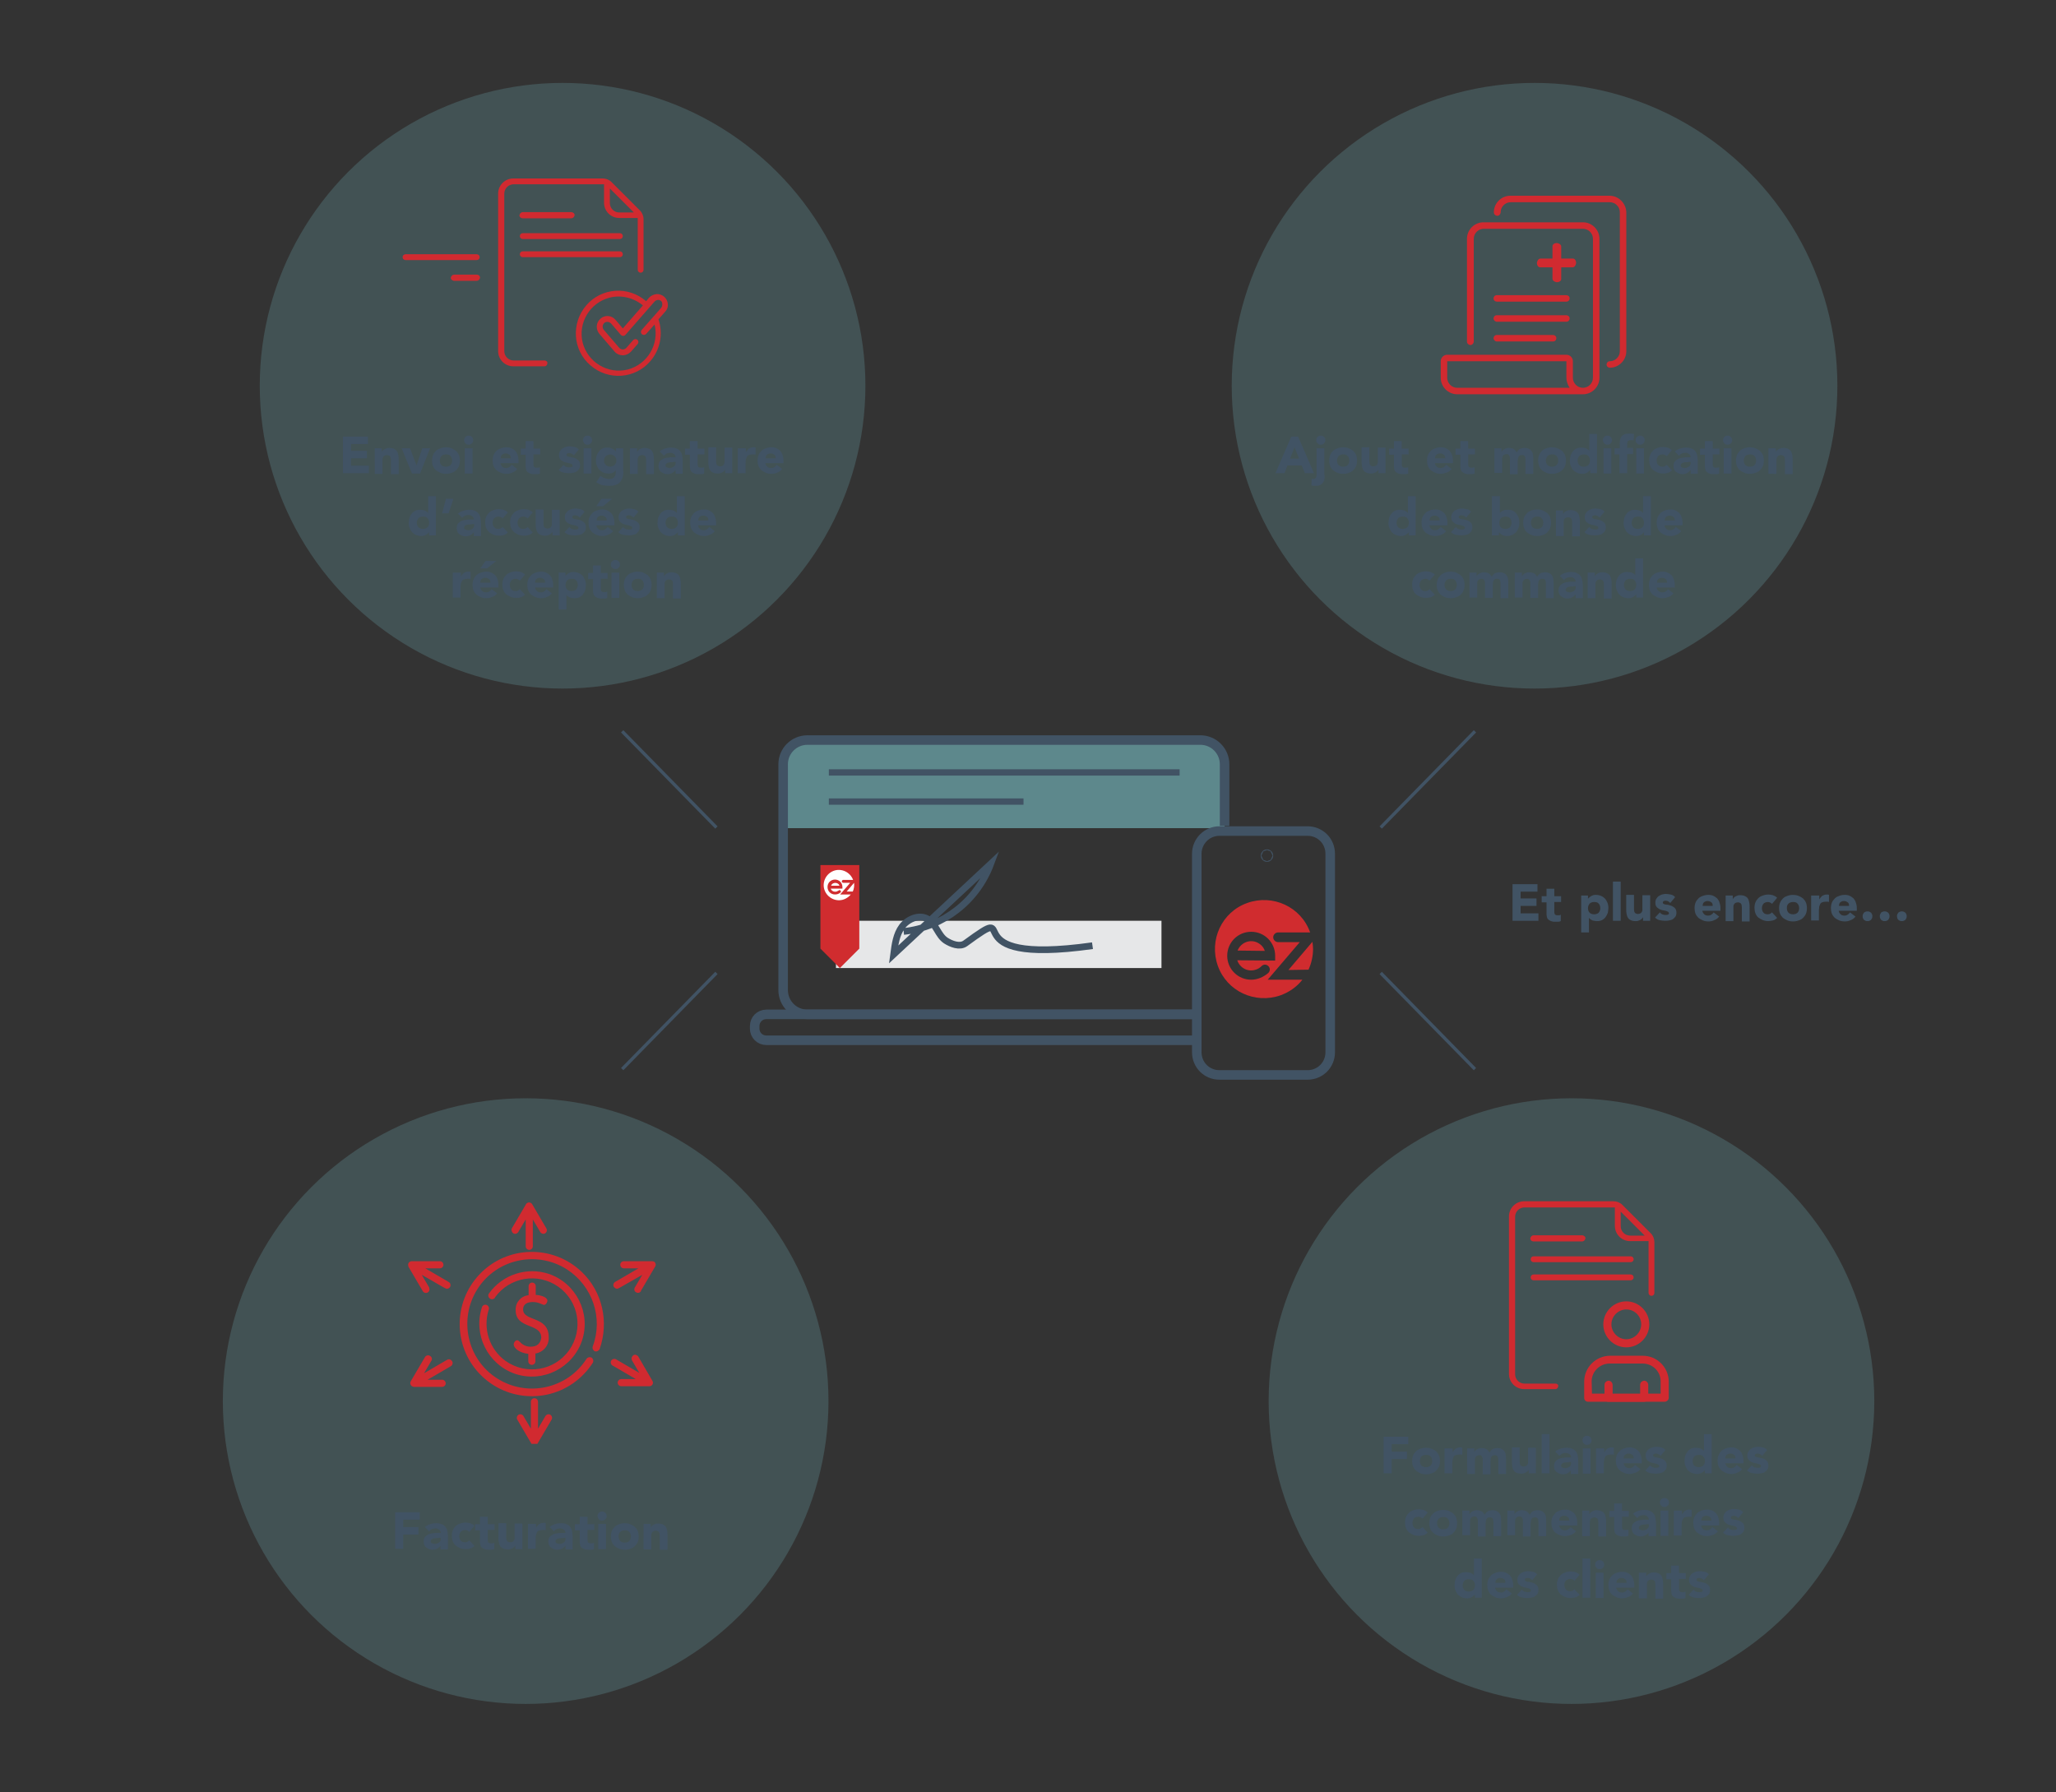 <svg xmlns="http://www.w3.org/2000/svg" xmlns:xlink="http://www.w3.org/1999/xlink" id="Layer_1" x="0px" y="0px" viewBox="0 0 634.8 553.3" style="enable-background:new 0 0 634.8 553.3;" xml:space="preserve">
<rect x="0" y="0" width="634.8" height="553.3" fill="#333333" stroke="none"/>
<style type="text/css">
	.st0{opacity:0.24;fill:#73B4BB;enable-background:new    ;}
	.st1{opacity:0.66;fill:#73B4BB;enable-background:new    ;}
	.st2{fill:#E6E7E8;}
	.st3{fill:none;stroke:#415364;stroke-width:2.07;stroke-miterlimit:10;}
	.st4{fill:none;stroke:#415364;stroke-width:2.943;stroke-miterlimit:10;}
	.st5{fill:#D02C2F;}
	.st6{fill:none;}
	.st7{fill:none;stroke:#415364;stroke-width:3.653;stroke-miterlimit:10;}
	.st8{fill:#FFFFFF;}
	.st9{fill:none;stroke:#415364;stroke-width:1.956;stroke-miterlimit:10;}
	.st10{fill:#D12A30;}
	.st11{opacity:0.5;fill:none;stroke:#415364;stroke-width:0.762;stroke-miterlimit:10;enable-background:new    ;}
	.st12{enable-background:new    ;}
	.st13{fill:#415364;}
	.st14{fill:none;stroke:#415364;stroke-miterlimit:10;}
</style>
<circle id="Ellipse_78_00000153685020514410592560000012064730415387506601_" class="st0" cx="473.8" cy="119.1" r="93.5"></circle>
<circle id="Ellipse_78" class="st0" cx="173.7" cy="119.1" r="93.5"></circle>
<circle id="Ellipse_81" class="st0" cx="162.3" cy="432.6" r="93.5"></circle>
<g id="Group_217" transform="translate(1306.911 577.792)">
	<path id="Rectangle_215" class="st1" d="M-1057.2-349.4H-938c5.1,0,9.2,4.1,9.2,9.2v18.1l0,0h-137.6l0,0v-18.1   C-1066.4-345.3-1062.3-349.4-1057.2-349.4z"></path>
	<g id="Group_216" transform="translate(0 0)">
		<rect id="Rectangle_216" x="-1048.8" y="-293.5" class="st2" width="100.5" height="14.6"></rect>
		<path id="Path_442" class="st3" d="M-1027.9-290.2c12.2-1.3,22.6-9.4,26.9-20.9l-30,28c0.4-3,0.8-6.2,2.6-8.6s5.4-3.9,8-2.3    c2.5,1.5,3.1,5,5.5,6.6c1.7,1.1,4.3,2.1,6,0.9c18.9-13.8-6.3,7.1,39.3,0.7"></path>
		<g id="Group_214">
			<g id="Group_213" transform="translate(8.688)">
				<path id="Path_443" class="st4" d="M-945-264.6h-121.3c-4.2,0-7.5-3.4-7.5-7.5l0,0v-69.7c0-4.2,3.4-7.5,7.5-7.5l0,0H-945      c4.2,0,7.5,3.4,7.5,7.5l0,0v19"></path>
			</g>
			<path id="Path_444" class="st4" d="M-937.4-256.6h-132.9c-2,0-3.6-1.6-3.6-3.6v-0.8c0-2,1.6-3.6,3.6-3.6h132.9"></path>
			<path id="Path_445" class="st5" d="M-905.6-286.9h-6.7c-0.8,0-1.5-0.7-1.5-1.5s0.7-1.5,1.5-1.5l0,0h9.9     c-2.8-7.9-11.5-11.9-19.4-9.1s-11.9,11.5-9.1,19.4c2.8,7.9,11.5,11.9,19.4,9.1c2.7-1,5-2.6,6.7-4.8h-10.7L-905.6-286.9z      M-920.6-275.3c-4.1,0-7.4-3.3-7.4-7.4s3.3-7.4,7.4-7.4c4.1,0,7.4,3.3,7.4,7.4v1.5l-11.7-0.1c0.8,2.4,3.3,3.7,5.7,2.9     c0.7-0.2,1.3-0.6,1.8-1.1c0.6-0.6,1.5-0.6,2.1,0s0.6,1.5,0,2.1l0,0C-916.8-276.1-918.7-275.3-920.6-275.3L-920.6-275.3z      M-916.4-284.2l-8.4-0.1c0.9-2.3,3.5-3.5,5.8-2.6C-917.8-286.4-916.8-285.5-916.4-284.2z M-909.1-278.3l7.4-8.7     c0.1,0.7,0.2,1.5,0.2,2.2c0,2.2-0.5,4.4-1.4,6.4L-909.1-278.3z"></path>
			<path id="Rectangle_217" class="st4" d="M-930.4-321.2h27.2c3.9,0,7,3.1,7,7v61.3c0,3.9-3.1,7-7,7h-27.2c-3.9,0-7-3.1-7-7v-61.3     C-937.4-318-934.3-321.2-930.4-321.2z"></path>
			<g id="Ellipse_84" transform="translate(156.275 33.882)">
				<circle class="st6" cx="-1072" cy="-347.5" r="1.9"></circle>
				<circle class="st7" cx="-1072" cy="-347.5" r="0.1"></circle>
			</g>
		</g>
		<g id="Group_215" transform="translate(20.29 38.681)">
			<g transform="matrix(1, 0, 0, 1, -253.29, -267.08)">
				<path id="Path_446-2" class="st5" d="M-808.6-56.5v-25.8h-12v25.8l6,6L-808.6-56.5L-808.6-56.5z"></path>
			</g>
			<path id="Path_447" class="st8" d="M-1064.7-343.9h-2.1c-0.3,0-0.5-0.2-0.5-0.4s0.2-0.5,0.4-0.5l0,0l0,0h3.1     c-0.9-2.4-3.6-3.7-6-2.8s-3.7,3.6-2.8,6s3.6,3.7,6,2.8c0.8-0.3,1.5-0.8,2.1-1.5h-3.3L-1064.7-343.9z M-1069.4-340.3     c-1.3,0-2.3-1-2.3-2.3s1-2.3,2.3-2.3s2.3,1,2.3,2.3l0,0v0.5h-3.6c0.2,0.7,1,1.1,1.8,0.9c0.2-0.1,0.4-0.2,0.6-0.3     c0.2-0.2,0.5-0.2,0.6,0c0.2,0.2,0.2,0.5,0,0.6C-1068.2-340.5-1068.7-340.3-1069.4-340.3L-1069.4-340.3z M-1068-343h-2.6     c0.1-0.2,0.2-0.4,0.3-0.5c0.6-0.5,1.4-0.5,2,0C-1068.2-343.4-1068.1-343.2-1068-343L-1068-343z M-1065.8-341.2l2.3-2.7     c0.1,0.9,0,1.8-0.4,2.7H-1065.8z"></path>
		</g>
		<line id="Line_109" class="st9" x1="-1051" y1="-339.3" x2="-942.7" y2="-339.3"></line>
		<line id="Line_110" class="st9" x1="-1051" y1="-330.3" x2="-990.9" y2="-330.3"></line>
	</g>
</g>
<g id="Group_220" transform="translate(1358.811 378.907)">
	<path id="Path_451" class="st10" d="M-1227.3,20.3c0.6,0,1.1-0.5,1.1-1.1c0-0.2-0.1-0.4-0.1-0.6l-2.3-3.9c7.8,4.5,7.4,4.3,7.8,4.3   c0.6,0,1.1-0.5,1.1-1.1c0-0.4-0.2-0.8-0.6-1l-7.2-4.2h4.5c0.6,0,1.1-0.5,1.1-1.1s-0.5-1.1-1.1-1.1h-8.7c-0.6,0-1.1,0.5-1.1,1.1   c0,0.2,0.1,0.4,0.1,0.6l4.4,7.5C-1228.1,20.1-1227.7,20.3-1227.3,20.3L-1227.3,20.3z"></path>
	<path id="Path_452" class="st10" d="M-1220.7,40.9l-7.2,4.2l2.3-3.9c0.3-0.5,0.1-1.2-0.5-1.5c-0.5-0.3-1.2-0.1-1.5,0.4l-4.4,7.5   c-0.3,0.5-0.1,1.2,0.4,1.5c0.2,0.1,0.4,0.2,0.6,0.2h8.7c0.6,0,1.1-0.5,1.1-1.1s-0.5-1.1-1.1-1.1h-4.5l7.2-4.2   c0.5-0.3,0.7-1,0.4-1.5S-1220.1,40.6-1220.7,40.9L-1220.7,40.9z"></path>
	<path id="Path_453" class="st10" d="M-1157.5,10.5h-8.7c-0.6,0-1.1,0.5-1.1,1.1s0.5,1.1,1.1,1.1h4.5l-7.2,4.2   c-0.5,0.3-0.7,1-0.4,1.5c0.2,0.3,0.6,0.6,1,0.6s-0.1,0.2,7.8-4.3l-2.3,3.9c-0.3,0.5-0.2,1.2,0.4,1.5c0.5,0.3,1.2,0.2,1.5-0.4   c0,0,0,0,0-0.1l4.4-7.5c0.3-0.5,0.1-1.2-0.4-1.5C-1157.1,10.6-1157.3,10.5-1157.5,10.5L-1157.5,10.5z"></path>
	<path id="Path_454" class="st10" d="M-1161.7,40c-0.3-0.5-1-0.8-1.5-0.5s-0.8,1-0.5,1.5c0,0,0,0,0,0.1l2.3,3.9l-7.2-4.2   c-0.5-0.3-1.2-0.1-1.5,0.4s-0.1,1.2,0.4,1.5l7.2,4.2h-4.5c-0.6,0-1.1,0.5-1.1,1.1s0.5,1.1,1.1,1.1h8.7c0.6,0,1.1-0.5,1.1-1.1   c0-0.2-0.1-0.4-0.2-0.6L-1161.7,40z"></path>
	<path id="Path_455" class="st10" d="M-1200.3,1.9c0.5,0.3,1.2,0.1,1.5-0.4l2.3-3.9v8.3c0,0.6,0.5,1.1,1.1,1.1s1.1-0.5,1.1-1.1v-8.3   l2.3,3.9c0.3,0.5,1,0.7,1.5,0.4s0.7-1,0.4-1.5l-4.4-7.5c-0.3-0.5-1-0.7-1.5-0.4c-0.2,0.1-0.3,0.2-0.4,0.4l-4.4,7.5   C-1201,0.9-1200.8,1.6-1200.3,1.9L-1200.3,1.9z"></path>
	<path id="Path_456" class="st10" d="M-1192.9,66.9l4.4-7.5c0.3-0.5,0.1-1.2-0.4-1.5l0,0c-0.5-0.3-1.2-0.1-1.5,0.4l-2.3,3.9v-8.3   c0-0.6-0.5-1.1-1.1-1.1s-1.1,0.5-1.1,1.1l0,0v8.3l-2.3-3.9c-0.3-0.5-1-0.7-1.5-0.4s-0.7,1-0.4,1.5l4.4,7.5"></path>
	<path id="Path_458" class="st10" d="M-1179.2,13.8c-8.9-8.5-23-8.2-31.5,0.7s-8.2,23,0.7,31.5c8.9,8.5,23,8.2,31.5-0.7   c1-1,1.9-2.2,2.7-3.4c0.3-0.5,0.2-1.2-0.3-1.6c-0.5-0.3-1.2-0.2-1.6,0.3l0,0c-5.9,9.3-18.3,12-27.6,6.1c-9.3-5.9-12-18.3-6.1-27.6   s18.3-12,27.6-6.1c7.9,5.1,11.3,15,8,23.8c-0.2,0.6,0.1,1.2,0.6,1.5c0.6,0.2,1.2-0.1,1.5-0.6l0,0   C-1170.7,29.3-1172.8,19.9-1179.2,13.8L-1179.2,13.8z"></path>
	<path id="Path_459" class="st10" d="M-1195,36.9c-1.2,0-2.4-0.5-3.2-1.4c-0.3-0.3-0.6-0.6-0.9-0.6c-0.6,0-1.1,0.7-1.1,1.3   c0,1.1,1.7,2.6,4.5,2.9v2.3c0,0.6,0.5,1.1,1.1,1.1s1.1-0.5,1.1-1.1V39c2.5-0.4,4.3-2.6,4.1-5.1c0-6.6-7.9-4.7-7.9-8.5   c0-1.9,1.7-2.3,3-2.3c0.9,0,1.8,0.2,2.6,0.6c0.2,0.1,0.5,0.2,0.8,0.3c0.7,0,1.1-0.9,1.1-1.3c0-1.1-2-1.7-3.6-1.8v-2.7   c0-0.6-0.5-1.1-1.1-1.1s-1.1,0.5-1.1,1.1l0,0V21c-2.3,0.2-4.1,2.2-4,4.6c0,6,7.9,3.9,7.9,8.5C-1191.9,35.9-1193,36.9-1195,36.9   L-1195,36.9z"></path>
	<path id="Path_460" class="st10" d="M-1208.6,24c-0.6-0.2-1.2,0.1-1.4,0.7l0,0c-2.8,8.5,1.8,17.7,10.3,20.6   c8.5,2.8,17.7-1.8,20.6-10.3c2.8-8.5-1.8-17.7-10.3-20.6c-6.8-2.2-14.2,0.2-18.4,6c-0.4,0.5-0.3,1.2,0.2,1.6s1.2,0.3,1.6-0.2   c0,0,0,0,0-0.1c4.5-6.3,13.2-7.8,19.6-3.3c6.3,4.5,7.8,13.2,3.3,19.6c-4.5,6.3-13.2,7.8-19.6,3.3c-5-3.6-7.1-10-5.2-15.9   C-1207.7,24.9-1208,24.2-1208.6,24L-1208.6,24L-1208.6,24z"></path>
</g>
<g id="Group_227" transform="translate(1136.035 733.735)">
	<path id="Path_478" class="st10" d="M-647.3-665.1H-678c-2.8,0-5.1,2.3-5.1,5.1v31.7c0,0.6,0.4,1,1,1.1c0.6,0,1-0.4,1.1-1   c0,0,0,0,0-0.1V-660c0-1.7,1.4-3.1,3.1-3.1l0,0h30.6c1.7,0,3.1,1.4,3.1,3.1l0,0v42.9c0,1.7-1.4,3.1-3.1,3.1c-1.7,0-3.1-1.4-3.1-3.1   v-5.1c0-1.1-0.9-2-2-2h-36.8c-1.1,0-2,0.9-2,2v5.1c0,2.8,2.3,5.1,5.1,5.1h38.8c2.8,0,5.1-2.3,5.1-5.1V-660   C-642.2-662.8-644.5-665.1-647.3-665.1z M-686.1-614c-1.7,0-3.1-1.4-3.1-3.1v-5.1h36.8v5.1c0,1.1,0.4,2.2,1,3.1H-686.1z"></path>
	<path id="Path_479" class="st10" d="M-656.7-647.7c0,0.6,0.6,1,1.3,1.1c0.8,0,1.4-0.4,1.4-1c0,0,0,0,0-0.1v-9.9   c0-0.6-0.6-1-1.3-1.1c-0.8,0-1.4,0.4-1.4,1c0,0,0,0,0,0.1V-647.7z"></path>
	<path id="Path_479_00000017506538574227480400000006352703496940649655_" class="st10" d="M-660.4-653.9c-0.6,0-1,0.6-1.1,1.3   c0,0.8,0.4,1.4,1,1.4c0,0,0,0,0.1,0h9.9c0.6,0,1-0.6,1.1-1.3c0-0.8-0.4-1.4-1-1.4c0,0,0,0-0.1,0H-660.4z"></path>
	<path id="Path_481" class="st10" d="M-673.9-640.6h21.5c0.6,0,1-0.5,1-1c0-0.6-0.5-1-1-1l0,0h-21.5c-0.6,0-1,0.5-1,1   C-674.9-641-674.4-640.6-673.9-640.6z"></path>
	<path id="Path_482" class="st10" d="M-673.9-634.4h21.5c0.6,0,1-0.5,1-1c0-0.6-0.5-1-1-1l0,0h-21.5c-0.6,0-1,0.5-1,1   S-674.4-634.4-673.9-634.4z"></path>
	<path id="Path_483" class="st10" d="M-673.9-628.3h17.4c0.6,0,1-0.5,1-1c0-0.6-0.5-1-1-1l0,0h-17.4c-0.6,0-1,0.5-1,1   S-674.4-628.3-673.9-628.3z"></path>
	<path id="Path_484" class="st10" d="M-639.1-673.3h-30.6c-2.8,0-5.1,2.3-5.1,5.1c0,0.6,0.4,1,1,1.1c0.6,0,1-0.4,1.1-1   c0,0,0,0,0-0.1c0-1.7,1.4-3.1,3.1-3.1h30.6c1.7,0,3.1,1.4,3.1,3.1v42.9c0,1.7-1.4,3.1-3.1,3.1c-0.6,0-1,0.5-1,1c0,0.6,0.5,1,1,1   l0,0c2.8,0,5.1-2.3,5.1-5.1v-42.9C-634-671-636.3-673.3-639.1-673.3L-639.1-673.3z"></path>
</g>
<g class="st12">
	<path class="st13" d="M105.9,134.8h7.7v2.3h-5.2v2.1h4.9v2.3h-4.9v2.3h5.5v2.3h-8V134.8z"></path>
	<path class="st13" d="M115.6,138.4h2.3v1.1h0c0.1-0.1,0.2-0.3,0.3-0.4s0.3-0.3,0.5-0.4c0.2-0.1,0.4-0.2,0.7-0.3   c0.2-0.1,0.5-0.1,0.8-0.1c0.6,0,1.1,0.1,1.5,0.3c0.4,0.2,0.7,0.4,0.9,0.8c0.2,0.3,0.3,0.7,0.4,1.2c0.1,0.4,0.1,0.9,0.1,1.5v4.3   h-2.4v-3.8c0-0.2,0-0.5,0-0.7s-0.1-0.5-0.1-0.7c-0.1-0.2-0.2-0.4-0.4-0.5s-0.4-0.2-0.7-0.2c-0.3,0-0.6,0.1-0.8,0.2   c-0.2,0.1-0.3,0.3-0.4,0.4c-0.1,0.2-0.2,0.4-0.2,0.6c0,0.2,0,0.5,0,0.7v3.9h-2.4V138.4z"></path>
	<path class="st13" d="M124,138.4h2.6l2,5.3h0l1.8-5.3h2.4l-3.1,7.8h-2.5L124,138.4z"></path>
	<path class="st13" d="M133.4,142.2c0-0.6,0.1-1.2,0.3-1.7c0.2-0.5,0.5-0.9,0.9-1.3c0.4-0.4,0.8-0.6,1.4-0.8   c0.5-0.2,1.1-0.3,1.7-0.3s1.2,0.1,1.7,0.3c0.5,0.2,1,0.5,1.4,0.8c0.4,0.4,0.7,0.8,0.9,1.3c0.2,0.5,0.3,1.1,0.3,1.7   c0,0.6-0.1,1.2-0.3,1.7c-0.2,0.5-0.5,0.9-0.9,1.3s-0.8,0.6-1.4,0.8c-0.5,0.2-1.1,0.3-1.7,0.3s-1.2-0.1-1.7-0.3   c-0.5-0.2-1-0.5-1.4-0.8c-0.4-0.4-0.7-0.8-0.9-1.3C133.5,143.4,133.4,142.9,133.4,142.2z M135.8,142.2c0,0.6,0.2,1.1,0.5,1.4   s0.8,0.5,1.4,0.5s1.1-0.2,1.4-0.5s0.5-0.8,0.5-1.4s-0.2-1.1-0.5-1.4c-0.3-0.4-0.8-0.5-1.4-0.5s-1.1,0.2-1.4,0.5   C136,141.2,135.8,141.7,135.8,142.2z"></path>
	<path class="st13" d="M143.3,135.9c0-0.4,0.1-0.7,0.4-1s0.6-0.4,1-0.4c0.4,0,0.7,0.1,1,0.4s0.4,0.6,0.4,1c0,0.4-0.1,0.7-0.4,1   c-0.3,0.3-0.6,0.4-1,0.4c-0.4,0-0.7-0.1-1-0.4C143.4,136.6,143.3,136.3,143.3,135.9z M143.5,138.4h2.4v7.8h-2.4V138.4z"></path>
	<path class="st13" d="M159.7,144.8c-0.4,0.5-0.9,0.9-1.5,1.1c-0.6,0.3-1.2,0.4-1.8,0.4c-0.6,0-1.2-0.1-1.7-0.3   c-0.5-0.2-1-0.5-1.4-0.8c-0.4-0.4-0.7-0.8-0.9-1.3c-0.2-0.5-0.3-1.1-0.3-1.7c0-0.6,0.1-1.2,0.3-1.7c0.2-0.5,0.5-0.9,0.9-1.3   c0.4-0.4,0.8-0.6,1.4-0.8c0.5-0.2,1.1-0.3,1.7-0.3c0.6,0,1.1,0.1,1.5,0.3c0.5,0.2,0.8,0.5,1.2,0.8c0.3,0.4,0.6,0.8,0.7,1.3   c0.2,0.5,0.3,1.1,0.3,1.7v0.8h-5.6c0.1,0.5,0.3,0.8,0.6,1.1c0.3,0.3,0.7,0.4,1.2,0.4c0.4,0,0.7-0.1,1-0.3c0.3-0.2,0.5-0.4,0.7-0.7   L159.7,144.8z M157.7,141.4c0-0.4-0.1-0.8-0.4-1s-0.6-0.4-1.1-0.4c-0.3,0-0.5,0-0.7,0.1c-0.2,0.1-0.4,0.2-0.5,0.3   c-0.1,0.1-0.3,0.3-0.3,0.5c-0.1,0.2-0.1,0.4-0.1,0.6H157.7z"></path>
	<path class="st13" d="M166.8,140.3h-2.1v2.6c0,0.2,0,0.4,0,0.6c0,0.2,0.1,0.3,0.1,0.5s0.2,0.2,0.3,0.3c0.2,0.1,0.4,0.1,0.6,0.1   c0.1,0,0.3,0,0.5,0c0.2,0,0.4-0.1,0.5-0.2v2c-0.3,0.1-0.5,0.2-0.8,0.2c-0.3,0-0.6,0-0.8,0c-0.4,0-0.8,0-1.1-0.1   c-0.3-0.1-0.6-0.2-0.9-0.4c-0.3-0.2-0.5-0.4-0.6-0.7c-0.1-0.3-0.2-0.7-0.2-1.1v-3.7h-1.5v-1.9h1.5v-2.3h2.4v2.3h2.1V140.3z"></path>
	<path class="st13" d="M177.2,140.6c-0.4-0.4-0.8-0.7-1.4-0.7c-0.2,0-0.4,0-0.6,0.1c-0.2,0.1-0.3,0.3-0.3,0.5c0,0.2,0.1,0.3,0.3,0.4   s0.4,0.2,0.8,0.2c0.3,0.1,0.6,0.1,1,0.2s0.7,0.2,1,0.4c0.3,0.2,0.6,0.4,0.8,0.7c0.2,0.3,0.3,0.7,0.3,1.2c0,0.5-0.1,0.9-0.3,1.2   s-0.5,0.6-0.8,0.8s-0.7,0.3-1.2,0.4c-0.4,0.1-0.8,0.1-1.3,0.1c-0.5,0-1.1-0.1-1.6-0.2s-1-0.4-1.4-0.8l1.5-1.6   c0.2,0.3,0.5,0.5,0.7,0.6c0.3,0.1,0.6,0.2,1,0.2c0.3,0,0.5,0,0.8-0.1s0.3-0.2,0.3-0.4c0-0.2-0.1-0.4-0.3-0.5   c-0.2-0.1-0.4-0.2-0.8-0.3c-0.3-0.1-0.6-0.1-1-0.2c-0.3-0.1-0.7-0.2-1-0.4s-0.6-0.4-0.8-0.7c-0.2-0.3-0.3-0.7-0.3-1.2   c0-0.5,0.1-0.9,0.3-1.2c0.2-0.3,0.4-0.6,0.7-0.8c0.3-0.2,0.7-0.4,1-0.5c0.4-0.1,0.8-0.2,1.2-0.2c0.5,0,1,0.1,1.6,0.2   c0.5,0.1,1,0.4,1.3,0.8L177.2,140.6z"></path>
	<path class="st13" d="M180,135.9c0-0.4,0.1-0.7,0.4-1s0.6-0.4,1-0.4c0.4,0,0.7,0.1,1,0.4s0.4,0.6,0.4,1c0,0.4-0.1,0.7-0.4,1   c-0.3,0.3-0.6,0.4-1,0.4c-0.4,0-0.7-0.1-1-0.4C180.2,136.6,180,136.3,180,135.9z M180.2,138.4h2.4v7.8h-2.4V138.4z"></path>
	<path class="st13" d="M192.5,145.5c0,1.5-0.4,2.6-1.1,3.4c-0.7,0.8-1.9,1.1-3.4,1.1c-0.7,0-1.4-0.1-2-0.2c-0.7-0.2-1.3-0.5-1.9-0.9   l1.3-2c0.4,0.3,0.8,0.6,1.2,0.7s0.9,0.3,1.4,0.3c0.7,0,1.3-0.2,1.6-0.5c0.3-0.4,0.5-0.8,0.5-1.4v-0.8h0c-0.3,0.4-0.6,0.6-1,0.8   s-0.8,0.2-1.2,0.2c-0.6,0-1.1-0.1-1.6-0.3s-0.9-0.5-1.2-0.8s-0.6-0.8-0.8-1.3c-0.2-0.5-0.3-1-0.3-1.6c0-0.5,0.1-1,0.2-1.5   c0.2-0.5,0.4-0.9,0.7-1.3c0.3-0.4,0.7-0.7,1.1-0.9c0.4-0.2,0.9-0.3,1.5-0.3c0.3,0,0.7,0,0.9,0.1c0.3,0.1,0.5,0.2,0.8,0.3   c0.2,0.1,0.4,0.2,0.6,0.4c0.2,0.1,0.3,0.3,0.4,0.4h0v-1h2.2V145.5z M186.5,142.2c0,0.3,0,0.5,0.1,0.7s0.2,0.4,0.4,0.6   c0.2,0.2,0.4,0.3,0.6,0.4c0.2,0.1,0.5,0.2,0.8,0.2c0.3,0,0.5-0.1,0.8-0.2c0.2-0.1,0.4-0.2,0.6-0.4c0.2-0.2,0.3-0.4,0.4-0.6   c0.1-0.2,0.1-0.5,0.1-0.7c0-0.3,0-0.5-0.1-0.7c-0.1-0.2-0.2-0.4-0.4-0.6c-0.2-0.2-0.4-0.3-0.6-0.4c-0.2-0.1-0.5-0.2-0.8-0.2   c-0.3,0-0.5,0.1-0.8,0.2c-0.2,0.1-0.4,0.2-0.6,0.4c-0.2,0.2-0.3,0.4-0.4,0.6S186.5,141.9,186.5,142.2z"></path>
	<path class="st13" d="M194.4,138.4h2.3v1.1h0c0.1-0.1,0.2-0.3,0.3-0.4s0.3-0.3,0.5-0.4c0.2-0.1,0.4-0.2,0.7-0.3   c0.2-0.1,0.5-0.1,0.8-0.1c0.6,0,1.1,0.1,1.5,0.3c0.4,0.2,0.7,0.4,0.9,0.8c0.2,0.3,0.3,0.7,0.4,1.2c0.1,0.4,0.1,0.9,0.1,1.5v4.3   h-2.4v-3.8c0-0.2,0-0.5,0-0.7s-0.1-0.5-0.1-0.7c-0.1-0.2-0.2-0.4-0.4-0.5s-0.4-0.2-0.7-0.2c-0.3,0-0.6,0.1-0.8,0.2   c-0.2,0.1-0.3,0.3-0.4,0.4c-0.1,0.2-0.2,0.4-0.2,0.6c0,0.2,0,0.5,0,0.7v3.9h-2.4V138.4z"></path>
	<path class="st13" d="M208.5,145.2L208.5,145.2c-0.3,0.4-0.7,0.7-1.1,0.9c-0.4,0.2-0.9,0.3-1.4,0.3c-0.4,0-0.7-0.1-1-0.2   s-0.6-0.3-0.9-0.5c-0.3-0.2-0.5-0.5-0.6-0.8s-0.2-0.6-0.2-1c0-0.4,0.1-0.8,0.2-1.1s0.4-0.6,0.7-0.8c0.3-0.2,0.6-0.4,1-0.5   c0.4-0.1,0.7-0.2,1.1-0.2c0.4-0.1,0.8-0.1,1.2-0.1c0.4,0,0.7,0,1.1,0c0-0.4-0.2-0.8-0.5-1s-0.7-0.4-1.1-0.4c-0.4,0-0.8,0.1-1.1,0.2   s-0.6,0.4-0.9,0.7l-1.3-1.3c0.4-0.4,1-0.7,1.6-0.9c0.6-0.2,1.2-0.3,1.9-0.3c0.7,0,1.3,0.1,1.7,0.3c0.5,0.2,0.8,0.4,1.1,0.8   c0.3,0.3,0.5,0.8,0.6,1.3s0.2,1.1,0.2,1.7v4h-2.2V145.2z M207.9,142.7c-0.2,0-0.4,0-0.7,0c-0.3,0-0.5,0.1-0.8,0.1   c-0.3,0.1-0.5,0.2-0.6,0.3c-0.2,0.1-0.3,0.4-0.3,0.6c0,0.3,0.1,0.5,0.4,0.6c0.2,0.1,0.5,0.2,0.8,0.2c0.2,0,0.5,0,0.7-0.1   c0.2-0.1,0.4-0.2,0.6-0.3c0.2-0.1,0.3-0.3,0.4-0.4c0.1-0.2,0.2-0.4,0.2-0.6v-0.5H207.9z"></path>
	<path class="st13" d="M217.5,140.3h-2.1v2.6c0,0.2,0,0.4,0,0.6c0,0.2,0.1,0.3,0.1,0.5s0.2,0.2,0.3,0.3c0.2,0.1,0.4,0.1,0.6,0.1   c0.1,0,0.3,0,0.5,0c0.2,0,0.4-0.1,0.5-0.2v2c-0.3,0.1-0.5,0.2-0.8,0.2c-0.3,0-0.6,0-0.8,0c-0.4,0-0.8,0-1.1-0.1   c-0.3-0.1-0.6-0.2-0.9-0.4c-0.3-0.2-0.5-0.4-0.6-0.7c-0.1-0.3-0.2-0.7-0.2-1.1v-3.7h-1.5v-1.9h1.5v-2.3h2.4v2.3h2.1V140.3z"></path>
	<path class="st13" d="M226.2,146.1h-2.3v-1.1h0c-0.1,0.1-0.2,0.3-0.3,0.4c-0.1,0.1-0.3,0.3-0.5,0.4s-0.4,0.2-0.7,0.3   c-0.2,0.1-0.5,0.1-0.8,0.1c-0.6,0-1.1-0.1-1.5-0.3c-0.4-0.2-0.7-0.4-0.9-0.8c-0.2-0.3-0.3-0.7-0.4-1.2c-0.1-0.4-0.1-0.9-0.1-1.5   v-4.3h2.4v3.8c0,0.2,0,0.5,0,0.7c0,0.2,0.1,0.5,0.1,0.7c0.1,0.2,0.2,0.4,0.4,0.5c0.2,0.1,0.4,0.2,0.7,0.2c0.3,0,0.6-0.1,0.8-0.2   s0.3-0.3,0.4-0.4c0.1-0.2,0.2-0.4,0.2-0.6c0-0.2,0-0.5,0-0.7v-3.9h2.4V146.1z"></path>
	<path class="st13" d="M227.9,138.4h2.4v1.2h0c0.3-0.5,0.6-0.8,0.9-1.1c0.4-0.2,0.8-0.4,1.3-0.4c0.1,0,0.3,0,0.4,0s0.3,0,0.4,0.1   v2.2c-0.2-0.1-0.3-0.1-0.5-0.1c-0.2,0-0.3,0-0.5,0c-0.5,0-0.8,0.1-1.1,0.2s-0.5,0.3-0.6,0.5c-0.1,0.2-0.2,0.5-0.3,0.8   c0,0.3-0.1,0.7-0.1,1.1v3.2h-2.4V138.4z"></path>
	<path class="st13" d="M241.5,144.8c-0.4,0.5-0.9,0.9-1.5,1.1c-0.6,0.3-1.2,0.4-1.8,0.4c-0.6,0-1.2-0.1-1.7-0.3   c-0.5-0.2-1-0.5-1.4-0.8c-0.4-0.4-0.7-0.8-0.9-1.3c-0.2-0.5-0.3-1.1-0.3-1.7c0-0.6,0.1-1.2,0.3-1.7c0.2-0.5,0.5-0.9,0.9-1.3   c0.4-0.4,0.8-0.6,1.4-0.8c0.5-0.2,1.1-0.3,1.7-0.3c0.6,0,1.1,0.1,1.5,0.3c0.5,0.2,0.8,0.5,1.2,0.8c0.3,0.4,0.6,0.8,0.7,1.3   c0.2,0.5,0.3,1.1,0.3,1.7v0.8h-5.6c0.1,0.5,0.3,0.8,0.6,1.1c0.3,0.3,0.7,0.4,1.2,0.4c0.4,0,0.7-0.1,1-0.3c0.3-0.2,0.5-0.4,0.7-0.7   L241.5,144.8z M239.5,141.4c0-0.4-0.1-0.8-0.4-1s-0.6-0.4-1.1-0.4c-0.3,0-0.5,0-0.7,0.1c-0.2,0.1-0.4,0.2-0.5,0.3   c-0.1,0.1-0.3,0.3-0.3,0.5c-0.1,0.2-0.1,0.4-0.1,0.6H239.5z"></path>
</g>
<g class="st12">
	<path class="st13" d="M134.7,165.3h-2.2v-1h0c-0.1,0.1-0.2,0.3-0.4,0.4c-0.2,0.1-0.3,0.3-0.5,0.4s-0.4,0.2-0.7,0.3   c-0.3,0.1-0.5,0.1-0.8,0.1c-0.6,0-1.1-0.1-1.6-0.3c-0.5-0.2-0.9-0.5-1.2-0.8s-0.6-0.8-0.8-1.3c-0.2-0.5-0.3-1-0.3-1.6   c0-0.5,0.1-1.1,0.2-1.6c0.2-0.5,0.4-0.9,0.7-1.3c0.3-0.4,0.7-0.7,1.1-0.9c0.4-0.2,0.9-0.3,1.5-0.3c0.5,0,1,0.1,1.4,0.2   c0.4,0.2,0.8,0.4,1.1,0.8h0v-5.2h2.4V165.3z M132.5,161.4c0-0.6-0.2-1.1-0.5-1.4c-0.3-0.4-0.8-0.5-1.4-0.5s-1.1,0.2-1.4,0.5   c-0.3,0.4-0.5,0.8-0.5,1.4s0.2,1.1,0.5,1.4s0.8,0.5,1.4,0.5s1.1-0.2,1.4-0.5S132.5,162,132.5,161.4z"></path>
	<path class="st13" d="M138.5,158.5h-2l1.2-4.5h2.3L138.5,158.5z"></path>
	<path class="st13" d="M146.2,164.4L146.2,164.4c-0.3,0.4-0.7,0.7-1.1,0.9c-0.4,0.2-0.9,0.3-1.4,0.3c-0.4,0-0.7-0.1-1-0.2   s-0.6-0.3-0.9-0.5c-0.3-0.2-0.5-0.5-0.6-0.8s-0.2-0.6-0.2-1c0-0.4,0.1-0.8,0.2-1.1s0.4-0.6,0.7-0.8c0.3-0.2,0.6-0.4,1-0.5   c0.4-0.1,0.7-0.2,1.1-0.2c0.4-0.1,0.8-0.1,1.2-0.1c0.4,0,0.7,0,1.1,0c0-0.4-0.2-0.8-0.5-1s-0.7-0.4-1.1-0.4c-0.4,0-0.8,0.1-1.1,0.2   s-0.6,0.4-0.9,0.7l-1.3-1.3c0.4-0.4,1-0.7,1.6-0.9c0.6-0.2,1.2-0.3,1.9-0.3c0.7,0,1.3,0.1,1.7,0.3c0.5,0.2,0.8,0.4,1.1,0.8   c0.3,0.3,0.5,0.8,0.6,1.3s0.2,1.1,0.2,1.7v4h-2.2V164.4z M145.7,161.9c-0.2,0-0.4,0-0.7,0c-0.3,0-0.5,0.1-0.8,0.1   c-0.3,0.1-0.5,0.2-0.6,0.3c-0.2,0.1-0.3,0.4-0.3,0.6c0,0.3,0.1,0.5,0.4,0.6c0.2,0.1,0.5,0.2,0.8,0.2c0.2,0,0.5,0,0.7-0.1   c0.2-0.1,0.4-0.2,0.6-0.3c0.2-0.1,0.3-0.3,0.4-0.4c0.1-0.2,0.2-0.4,0.2-0.6v-0.5H145.7z"></path>
	<path class="st13" d="M155.2,160.1c-0.1-0.2-0.3-0.3-0.5-0.4c-0.2-0.1-0.4-0.2-0.7-0.2c-0.6,0-1.1,0.2-1.4,0.5   c-0.3,0.4-0.5,0.8-0.5,1.4s0.2,1.1,0.5,1.4c0.3,0.4,0.8,0.5,1.4,0.5c0.3,0,0.5-0.1,0.7-0.2c0.2-0.1,0.4-0.3,0.5-0.4l1.6,1.7   c-0.4,0.4-0.8,0.7-1.3,0.8c-0.5,0.2-1,0.2-1.4,0.2c-0.6,0-1.2-0.1-1.7-0.3c-0.5-0.2-1-0.5-1.4-0.8c-0.4-0.4-0.7-0.8-0.9-1.3   c-0.2-0.5-0.3-1.1-0.3-1.7c0-0.6,0.1-1.2,0.3-1.7c0.2-0.5,0.5-0.9,0.9-1.3c0.4-0.4,0.8-0.6,1.4-0.8c0.5-0.2,1.1-0.3,1.7-0.3   c0.5,0,0.9,0.1,1.4,0.2c0.5,0.2,0.9,0.4,1.3,0.8L155.2,160.1z"></path>
	<path class="st13" d="M162.9,160.1c-0.1-0.2-0.3-0.3-0.5-0.4c-0.2-0.1-0.4-0.2-0.7-0.2c-0.6,0-1.1,0.2-1.4,0.5   c-0.3,0.4-0.5,0.8-0.5,1.4s0.2,1.1,0.5,1.4c0.3,0.4,0.8,0.5,1.4,0.5c0.3,0,0.5-0.1,0.7-0.2c0.2-0.1,0.4-0.3,0.5-0.4l1.6,1.7   c-0.4,0.4-0.8,0.7-1.3,0.8c-0.5,0.2-1,0.2-1.4,0.2c-0.6,0-1.2-0.1-1.7-0.3c-0.5-0.2-1-0.5-1.4-0.8c-0.4-0.4-0.7-0.8-0.9-1.3   c-0.2-0.5-0.3-1.1-0.3-1.7c0-0.6,0.1-1.2,0.3-1.7c0.2-0.5,0.5-0.9,0.9-1.3c0.4-0.4,0.8-0.6,1.4-0.8c0.5-0.2,1.1-0.3,1.7-0.3   c0.5,0,0.9,0.1,1.4,0.2c0.5,0.2,0.9,0.4,1.3,0.8L162.9,160.1z"></path>
	<path class="st13" d="M172.9,165.3h-2.3v-1.1h0c-0.1,0.1-0.2,0.3-0.3,0.4c-0.1,0.1-0.3,0.3-0.5,0.4s-0.4,0.2-0.7,0.3   c-0.2,0.1-0.5,0.1-0.8,0.1c-0.6,0-1.1-0.1-1.5-0.3c-0.4-0.2-0.7-0.4-0.9-0.8c-0.2-0.3-0.3-0.7-0.4-1.2c-0.1-0.4-0.1-0.9-0.1-1.5   v-4.3h2.4v3.8c0,0.2,0,0.5,0,0.7c0,0.2,0.1,0.5,0.1,0.7c0.1,0.2,0.2,0.4,0.4,0.5c0.2,0.1,0.4,0.2,0.7,0.2c0.3,0,0.6-0.1,0.8-0.2   s0.3-0.3,0.4-0.4c0.1-0.2,0.2-0.4,0.2-0.6c0-0.2,0-0.5,0-0.7v-3.9h2.4V165.3z"></path>
	<path class="st13" d="M179,159.8c-0.4-0.4-0.8-0.7-1.4-0.7c-0.2,0-0.4,0-0.6,0.1c-0.2,0.1-0.3,0.3-0.3,0.5c0,0.2,0.1,0.3,0.3,0.4   s0.4,0.2,0.8,0.2c0.3,0.1,0.6,0.1,1,0.2s0.7,0.2,1,0.4c0.3,0.2,0.6,0.4,0.8,0.7c0.2,0.3,0.3,0.7,0.3,1.2c0,0.5-0.1,0.9-0.3,1.2   s-0.5,0.6-0.8,0.8s-0.7,0.3-1.2,0.4c-0.4,0.1-0.8,0.1-1.3,0.1c-0.5,0-1.1-0.1-1.6-0.2s-1-0.4-1.4-0.8l1.5-1.6   c0.2,0.3,0.5,0.5,0.7,0.6c0.3,0.1,0.6,0.2,1,0.2c0.3,0,0.5,0,0.8-0.1s0.3-0.2,0.3-0.4c0-0.2-0.1-0.4-0.3-0.5   c-0.2-0.1-0.4-0.2-0.8-0.3c-0.3-0.1-0.6-0.1-1-0.2c-0.3-0.1-0.7-0.2-1-0.4s-0.6-0.4-0.8-0.7c-0.2-0.3-0.3-0.7-0.3-1.2   c0-0.5,0.1-0.9,0.3-1.2c0.2-0.3,0.4-0.6,0.7-0.8c0.3-0.2,0.7-0.4,1-0.5c0.4-0.1,0.8-0.2,1.2-0.2c0.5,0,1,0.1,1.6,0.2   c0.5,0.1,1,0.4,1.3,0.8L179,159.8z"></path>
	<path class="st13" d="M189.3,164c-0.4,0.5-0.9,0.9-1.5,1.1c-0.6,0.3-1.2,0.4-1.8,0.4c-0.6,0-1.2-0.1-1.7-0.3   c-0.5-0.2-1-0.5-1.4-0.8c-0.4-0.4-0.7-0.8-0.9-1.3c-0.2-0.5-0.3-1.1-0.3-1.7c0-0.6,0.1-1.2,0.3-1.7c0.2-0.5,0.5-0.9,0.9-1.3   c0.4-0.4,0.8-0.6,1.4-0.8c0.5-0.2,1.1-0.3,1.7-0.3c0.6,0,1.1,0.1,1.5,0.3c0.5,0.2,0.8,0.5,1.2,0.8c0.3,0.4,0.6,0.8,0.7,1.3   c0.2,0.5,0.3,1.1,0.3,1.7v0.8h-5.6c0.1,0.5,0.3,0.8,0.6,1.1c0.3,0.3,0.7,0.4,1.2,0.4c0.4,0,0.7-0.1,1-0.3c0.3-0.2,0.5-0.4,0.7-0.7   L189.3,164z M185.7,154h3.3l-2.8,2.3h-2.1L185.7,154z M187.3,160.6c0-0.4-0.1-0.8-0.4-1s-0.6-0.4-1.1-0.4c-0.3,0-0.5,0-0.7,0.1   c-0.2,0.1-0.4,0.2-0.5,0.3c-0.1,0.1-0.3,0.3-0.3,0.5c-0.1,0.2-0.1,0.4-0.1,0.6H187.3z"></path>
	<path class="st13" d="M195.6,159.8c-0.4-0.4-0.8-0.7-1.4-0.7c-0.2,0-0.4,0-0.6,0.1c-0.2,0.1-0.3,0.3-0.3,0.5c0,0.2,0.1,0.3,0.3,0.4   s0.4,0.2,0.8,0.2c0.3,0.1,0.6,0.1,1,0.2s0.7,0.2,1,0.4c0.3,0.2,0.6,0.4,0.8,0.7c0.2,0.3,0.3,0.7,0.3,1.2c0,0.5-0.1,0.9-0.3,1.2   s-0.5,0.6-0.8,0.8s-0.7,0.3-1.2,0.4c-0.4,0.1-0.8,0.1-1.3,0.1c-0.5,0-1.1-0.1-1.6-0.2s-1-0.4-1.4-0.8l1.5-1.6   c0.2,0.3,0.5,0.5,0.7,0.6c0.3,0.1,0.6,0.2,1,0.2c0.3,0,0.5,0,0.8-0.1s0.3-0.2,0.3-0.4c0-0.2-0.1-0.4-0.3-0.5   c-0.2-0.1-0.4-0.2-0.8-0.3c-0.3-0.1-0.6-0.1-1-0.2c-0.3-0.1-0.7-0.2-1-0.4s-0.6-0.4-0.8-0.7c-0.2-0.3-0.3-0.7-0.3-1.2   c0-0.5,0.1-0.9,0.3-1.2c0.2-0.3,0.4-0.6,0.7-0.8c0.3-0.2,0.7-0.4,1-0.5c0.4-0.1,0.8-0.2,1.2-0.2c0.5,0,1,0.1,1.6,0.2   c0.5,0.1,1,0.4,1.3,0.8L195.6,159.8z"></path>
	<path class="st13" d="M211.5,165.3h-2.2v-1h0c-0.1,0.1-0.2,0.3-0.4,0.4c-0.2,0.1-0.3,0.3-0.5,0.4s-0.4,0.2-0.7,0.3   c-0.3,0.1-0.5,0.1-0.8,0.1c-0.6,0-1.1-0.1-1.6-0.3c-0.5-0.2-0.9-0.5-1.2-0.8s-0.6-0.8-0.8-1.3c-0.2-0.5-0.3-1-0.3-1.6   c0-0.5,0.1-1.1,0.2-1.6c0.2-0.5,0.4-0.9,0.7-1.3c0.3-0.4,0.7-0.7,1.1-0.9c0.4-0.2,0.9-0.3,1.5-0.3c0.5,0,1,0.1,1.4,0.2   c0.4,0.2,0.8,0.4,1.1,0.8h0v-5.2h2.4V165.3z M209.3,161.4c0-0.6-0.2-1.1-0.5-1.4c-0.3-0.4-0.8-0.5-1.4-0.5s-1.1,0.2-1.4,0.5   c-0.3,0.4-0.5,0.8-0.5,1.4s0.2,1.1,0.5,1.4s0.8,0.5,1.4,0.5s1.1-0.2,1.4-0.5S209.3,162,209.3,161.4z"></path>
	<path class="st13" d="M220.7,164c-0.4,0.5-0.9,0.9-1.5,1.1c-0.6,0.3-1.2,0.4-1.8,0.4c-0.6,0-1.2-0.1-1.7-0.3   c-0.5-0.2-1-0.5-1.4-0.8c-0.4-0.4-0.7-0.8-0.9-1.3c-0.2-0.5-0.3-1.1-0.3-1.7c0-0.6,0.1-1.2,0.3-1.7c0.2-0.5,0.5-0.9,0.9-1.3   c0.4-0.4,0.8-0.6,1.4-0.8c0.5-0.2,1.1-0.3,1.7-0.3c0.6,0,1.1,0.1,1.5,0.3c0.5,0.2,0.8,0.5,1.2,0.8c0.3,0.4,0.6,0.8,0.7,1.3   c0.2,0.5,0.3,1.1,0.3,1.7v0.8h-5.6c0.1,0.5,0.3,0.8,0.6,1.1c0.3,0.3,0.7,0.4,1.2,0.4c0.4,0,0.7-0.1,1-0.3c0.3-0.2,0.5-0.4,0.7-0.7   L220.7,164z M218.7,160.6c0-0.4-0.1-0.8-0.4-1s-0.6-0.4-1.1-0.4c-0.3,0-0.5,0-0.7,0.1c-0.2,0.1-0.4,0.2-0.5,0.3   c-0.1,0.1-0.3,0.3-0.3,0.5c-0.1,0.2-0.1,0.4-0.1,0.6H218.7z"></path>
</g>
<g class="st12">
	<path class="st13" d="M139.9,176.8h2.4v1.2h0c0.3-0.5,0.6-0.8,0.9-1.1c0.4-0.2,0.8-0.4,1.3-0.4c0.1,0,0.3,0,0.4,0s0.3,0,0.4,0.1   v2.2c-0.2-0.1-0.3-0.1-0.5-0.1c-0.2,0-0.3,0-0.5,0c-0.5,0-0.8,0.1-1.1,0.2s-0.5,0.3-0.6,0.5c-0.1,0.2-0.2,0.5-0.3,0.8   c0,0.3-0.1,0.7-0.1,1.1v3.2h-2.4V176.8z"></path>
	<path class="st13" d="M153.5,183.2c-0.4,0.5-0.9,0.9-1.5,1.1c-0.6,0.3-1.2,0.4-1.8,0.4c-0.6,0-1.2-0.1-1.7-0.3   c-0.5-0.2-1-0.5-1.4-0.8c-0.4-0.4-0.7-0.8-0.9-1.3c-0.2-0.5-0.3-1.1-0.3-1.7c0-0.6,0.1-1.2,0.3-1.7c0.2-0.5,0.5-0.9,0.9-1.3   c0.4-0.4,0.8-0.6,1.4-0.8c0.5-0.2,1.1-0.3,1.7-0.3c0.6,0,1.1,0.1,1.5,0.3c0.5,0.2,0.8,0.5,1.2,0.8c0.3,0.4,0.6,0.8,0.7,1.3   c0.2,0.5,0.3,1.1,0.3,1.7v0.8h-5.6c0.1,0.5,0.3,0.8,0.6,1.1c0.3,0.3,0.7,0.4,1.2,0.4c0.4,0,0.7-0.1,1-0.3c0.3-0.2,0.5-0.4,0.7-0.7   L153.5,183.2z M149.9,173.2h3.3l-2.8,2.3h-2.1L149.9,173.2z M151.4,179.8c0-0.4-0.1-0.8-0.4-1s-0.6-0.4-1.1-0.4   c-0.3,0-0.5,0-0.7,0.1c-0.2,0.1-0.4,0.2-0.5,0.3c-0.1,0.1-0.3,0.3-0.3,0.5c-0.1,0.2-0.1,0.4-0.1,0.6H151.4z"></path>
	<path class="st13" d="M160.5,179.3c-0.1-0.2-0.3-0.3-0.5-0.4c-0.2-0.1-0.4-0.2-0.7-0.2c-0.6,0-1.1,0.2-1.4,0.5   c-0.3,0.4-0.5,0.8-0.5,1.4s0.2,1.1,0.5,1.4c0.3,0.4,0.8,0.5,1.4,0.5c0.3,0,0.5-0.1,0.7-0.2c0.2-0.1,0.4-0.3,0.5-0.4l1.6,1.7   c-0.4,0.4-0.8,0.7-1.3,0.8c-0.5,0.2-1,0.2-1.4,0.2c-0.6,0-1.2-0.1-1.7-0.3c-0.5-0.2-1-0.5-1.4-0.8c-0.4-0.4-0.7-0.8-0.9-1.3   c-0.2-0.5-0.3-1.1-0.3-1.7c0-0.6,0.1-1.2,0.3-1.7c0.2-0.5,0.5-0.9,0.9-1.3c0.4-0.4,0.8-0.6,1.4-0.8c0.5-0.2,1.1-0.3,1.7-0.3   c0.5,0,0.9,0.1,1.4,0.2c0.5,0.2,0.9,0.4,1.3,0.8L160.5,179.3z"></path>
	<path class="st13" d="M170.4,183.2c-0.4,0.5-0.9,0.9-1.5,1.1c-0.6,0.3-1.2,0.4-1.8,0.4c-0.6,0-1.2-0.1-1.7-0.3   c-0.5-0.2-1-0.5-1.4-0.8c-0.4-0.4-0.7-0.8-0.9-1.3c-0.2-0.5-0.3-1.1-0.3-1.7c0-0.6,0.1-1.2,0.3-1.7c0.2-0.5,0.5-0.9,0.9-1.3   c0.4-0.4,0.8-0.6,1.4-0.8c0.5-0.2,1.1-0.3,1.7-0.3c0.6,0,1.1,0.1,1.5,0.3c0.5,0.2,0.8,0.5,1.2,0.8c0.3,0.4,0.6,0.8,0.7,1.3   c0.2,0.5,0.3,1.1,0.3,1.7v0.8h-5.6c0.1,0.5,0.3,0.8,0.6,1.1c0.3,0.3,0.7,0.4,1.2,0.4c0.4,0,0.7-0.1,1-0.3c0.3-0.2,0.5-0.4,0.7-0.7   L170.4,183.2z M168.3,179.8c0-0.4-0.1-0.8-0.4-1s-0.6-0.4-1.1-0.4c-0.3,0-0.5,0-0.7,0.1c-0.2,0.1-0.4,0.2-0.5,0.3   c-0.1,0.1-0.3,0.3-0.3,0.5c-0.1,0.2-0.1,0.4-0.1,0.6H168.3z"></path>
	<path class="st13" d="M172.4,176.8h2.2v1h0c0.1-0.1,0.2-0.3,0.4-0.4c0.2-0.1,0.3-0.3,0.5-0.4c0.2-0.1,0.4-0.2,0.7-0.3   c0.2-0.1,0.5-0.1,0.8-0.1c0.6,0,1.1,0.1,1.6,0.3c0.5,0.2,0.9,0.5,1.2,0.8s0.6,0.8,0.8,1.3c0.2,0.5,0.3,1,0.3,1.6   c0,0.5-0.1,1.1-0.2,1.6c-0.2,0.5-0.4,0.9-0.7,1.3c-0.3,0.4-0.7,0.7-1.1,0.9c-0.4,0.2-0.9,0.3-1.5,0.3c-0.5,0-1-0.1-1.4-0.2   c-0.4-0.2-0.8-0.4-1.1-0.8h0v4.5h-2.4V176.8z M174.6,180.6c0,0.6,0.2,1.1,0.5,1.4s0.8,0.5,1.4,0.5c0.6,0,1.1-0.2,1.4-0.5   c0.3-0.4,0.5-0.8,0.5-1.4s-0.2-1.1-0.5-1.4c-0.3-0.4-0.8-0.5-1.4-0.5c-0.6,0-1.1,0.2-1.4,0.5C174.8,179.6,174.6,180.1,174.6,180.6z   "></path>
	<path class="st13" d="M187.6,178.7h-2.1v2.6c0,0.2,0,0.4,0,0.6c0,0.2,0.1,0.3,0.1,0.5s0.2,0.2,0.3,0.3c0.2,0.1,0.4,0.1,0.6,0.1   c0.1,0,0.3,0,0.5,0c0.2,0,0.4-0.1,0.5-0.2v2c-0.3,0.1-0.5,0.2-0.8,0.2c-0.3,0-0.6,0-0.8,0c-0.4,0-0.8,0-1.1-0.1   c-0.3-0.1-0.6-0.2-0.9-0.4c-0.3-0.2-0.5-0.4-0.6-0.7c-0.1-0.3-0.2-0.7-0.2-1.1v-3.7h-1.5v-1.9h1.5v-2.3h2.4v2.3h2.1V178.7z"></path>
	<path class="st13" d="M188.6,174.3c0-0.4,0.1-0.7,0.4-1s0.6-0.4,1-0.4c0.4,0,0.7,0.1,1,0.4s0.4,0.6,0.4,1c0,0.4-0.1,0.7-0.4,1   c-0.3,0.3-0.6,0.4-1,0.4c-0.4,0-0.7-0.1-1-0.4C188.7,175,188.6,174.7,188.6,174.3z M188.8,176.8h2.4v7.8h-2.4V176.8z"></path>
	<path class="st13" d="M192.6,180.6c0-0.6,0.1-1.2,0.3-1.7c0.2-0.5,0.5-0.9,0.9-1.3c0.4-0.4,0.8-0.6,1.4-0.8   c0.5-0.2,1.1-0.3,1.7-0.3s1.2,0.1,1.7,0.3c0.5,0.2,1,0.5,1.4,0.8c0.4,0.4,0.7,0.8,0.9,1.3c0.2,0.5,0.3,1.1,0.3,1.7   c0,0.6-0.1,1.2-0.3,1.7c-0.2,0.5-0.5,0.9-0.9,1.3s-0.8,0.6-1.4,0.8c-0.5,0.2-1.1,0.3-1.7,0.3s-1.2-0.1-1.7-0.3   c-0.5-0.2-1-0.5-1.4-0.8c-0.4-0.4-0.7-0.8-0.9-1.3C192.8,181.8,192.6,181.3,192.6,180.6z M195,180.6c0,0.6,0.2,1.1,0.5,1.4   s0.8,0.5,1.4,0.5s1.1-0.2,1.4-0.5s0.5-0.8,0.5-1.4s-0.2-1.1-0.5-1.4c-0.3-0.4-0.8-0.5-1.4-0.5s-1.1,0.2-1.4,0.5   C195.2,179.6,195,180.1,195,180.6z"></path>
	<path class="st13" d="M202.7,176.8h2.3v1.1h0c0.1-0.1,0.2-0.3,0.3-0.4s0.3-0.3,0.5-0.4c0.2-0.1,0.4-0.2,0.7-0.3   c0.2-0.1,0.5-0.1,0.8-0.1c0.6,0,1.1,0.1,1.5,0.3c0.4,0.2,0.7,0.4,0.9,0.8c0.2,0.3,0.3,0.7,0.4,1.2c0.1,0.4,0.1,0.9,0.1,1.5v4.3   h-2.4v-3.8c0-0.2,0-0.5,0-0.7s-0.1-0.5-0.1-0.7c-0.1-0.2-0.2-0.4-0.4-0.5s-0.4-0.2-0.7-0.2c-0.3,0-0.6,0.1-0.8,0.2   c-0.2,0.1-0.3,0.3-0.4,0.4c-0.1,0.2-0.2,0.4-0.2,0.6c0,0.2,0,0.5,0,0.7v3.9h-2.4V176.8z"></path>
</g>
<g class="st12">
	<path class="st13" d="M398.7,134.8h2.1l4.9,11.3h-2.8l-1-2.4h-4.4l-0.9,2.4h-2.8L398.7,134.8z M399.7,138.1l-1.4,3.5h2.8   L399.7,138.1z"></path>
	<path class="st13" d="M409,146.7c0,0.5,0,1-0.1,1.4c-0.1,0.4-0.3,0.7-0.5,1c-0.2,0.3-0.5,0.5-0.9,0.7c-0.4,0.2-0.8,0.2-1.4,0.2   c-0.2,0-0.4,0-0.6,0c-0.2,0-0.4-0.1-0.6-0.1l0.1-2.1c0.2,0.1,0.4,0.1,0.6,0.1c0.2,0,0.4-0.1,0.5-0.2c0.1-0.1,0.2-0.2,0.3-0.4   s0.1-0.3,0.1-0.5c0-0.2,0-0.3,0-0.5v-7.9h2.4V146.7z M406.4,135.9c0-0.4,0.1-0.7,0.4-1c0.3-0.3,0.6-0.4,1-0.4c0.4,0,0.7,0.1,1,0.4   c0.3,0.3,0.4,0.6,0.4,1c0,0.4-0.1,0.7-0.4,1c-0.3,0.3-0.6,0.4-1,0.4c-0.4,0-0.7-0.1-1-0.4C406.5,136.6,406.4,136.3,406.4,135.9z"></path>
	<path class="st13" d="M410.4,142.2c0-0.6,0.1-1.2,0.3-1.7c0.2-0.5,0.5-0.9,0.9-1.3c0.4-0.4,0.8-0.6,1.4-0.8   c0.5-0.2,1.1-0.3,1.7-0.3c0.6,0,1.2,0.1,1.7,0.3c0.5,0.2,1,0.5,1.4,0.8c0.4,0.4,0.7,0.8,0.9,1.3c0.2,0.5,0.3,1.1,0.3,1.7   c0,0.6-0.1,1.2-0.3,1.7c-0.2,0.5-0.5,0.9-0.9,1.3c-0.4,0.4-0.8,0.6-1.4,0.8c-0.5,0.2-1.1,0.3-1.7,0.3c-0.6,0-1.2-0.1-1.7-0.3   c-0.5-0.2-1-0.5-1.4-0.8c-0.4-0.4-0.7-0.8-0.9-1.3C410.5,143.4,410.4,142.9,410.4,142.2z M412.8,142.2c0,0.6,0.2,1.1,0.5,1.4   s0.8,0.5,1.4,0.5c0.6,0,1.1-0.2,1.4-0.5s0.5-0.8,0.5-1.4s-0.2-1.1-0.5-1.4c-0.3-0.4-0.8-0.5-1.4-0.5c-0.6,0-1.1,0.2-1.4,0.5   C413,141.2,412.8,141.7,412.8,142.2z"></path>
	<path class="st13" d="M427.9,146.1h-2.3v-1.1h0c-0.1,0.1-0.2,0.3-0.3,0.4c-0.1,0.1-0.3,0.3-0.5,0.4c-0.2,0.1-0.4,0.2-0.7,0.3   c-0.2,0.1-0.5,0.1-0.8,0.1c-0.6,0-1.1-0.1-1.5-0.3s-0.7-0.4-0.9-0.8c-0.2-0.3-0.3-0.7-0.4-1.2s-0.1-0.9-0.1-1.5v-4.3h2.4v3.8   c0,0.2,0,0.5,0,0.7c0,0.2,0.1,0.5,0.1,0.7c0.1,0.2,0.2,0.4,0.4,0.5s0.4,0.2,0.7,0.2s0.6-0.1,0.8-0.2c0.2-0.1,0.3-0.3,0.4-0.4   c0.1-0.2,0.2-0.4,0.2-0.6c0-0.2,0-0.5,0-0.7v-3.9h2.4V146.1z"></path>
	<path class="st13" d="M434.9,140.3h-2.1v2.6c0,0.2,0,0.4,0,0.6c0,0.2,0.1,0.3,0.1,0.5c0.1,0.1,0.2,0.2,0.3,0.3s0.4,0.1,0.6,0.1   c0.1,0,0.3,0,0.5,0c0.2,0,0.4-0.1,0.5-0.2v2c-0.3,0.1-0.5,0.2-0.8,0.2c-0.3,0-0.6,0-0.8,0c-0.4,0-0.8,0-1.1-0.1   c-0.3-0.1-0.6-0.2-0.9-0.4c-0.3-0.2-0.5-0.4-0.6-0.7c-0.1-0.3-0.2-0.7-0.2-1.1v-3.7h-1.5v-1.9h1.5v-2.3h2.4v2.3h2.1V140.3z"></path>
	<path class="st13" d="M448.2,144.8c-0.4,0.5-0.9,0.9-1.5,1.1s-1.2,0.4-1.8,0.4c-0.6,0-1.2-0.1-1.7-0.3c-0.5-0.2-1-0.5-1.4-0.8   s-0.7-0.8-0.9-1.3c-0.2-0.5-0.3-1.1-0.3-1.7c0-0.6,0.1-1.2,0.3-1.7c0.2-0.5,0.5-0.9,0.9-1.3c0.4-0.4,0.8-0.6,1.4-0.8   c0.5-0.2,1.1-0.3,1.7-0.3c0.6,0,1.1,0.1,1.5,0.3c0.5,0.2,0.8,0.5,1.2,0.8c0.3,0.4,0.6,0.8,0.7,1.3c0.2,0.5,0.3,1.1,0.3,1.7v0.8H443   c0.1,0.5,0.3,0.8,0.6,1.1c0.3,0.3,0.7,0.4,1.2,0.4c0.4,0,0.7-0.1,1-0.3c0.3-0.2,0.5-0.4,0.7-0.7L448.2,144.8z M446.2,141.4   c0-0.4-0.1-0.8-0.4-1s-0.6-0.4-1.1-0.4c-0.3,0-0.5,0-0.7,0.1c-0.2,0.1-0.4,0.2-0.5,0.3c-0.1,0.1-0.3,0.3-0.3,0.5   c-0.1,0.2-0.1,0.4-0.1,0.6H446.2z"></path>
	<path class="st13" d="M455.4,140.3h-2.1v2.6c0,0.2,0,0.4,0,0.6c0,0.2,0.1,0.3,0.1,0.5c0.1,0.1,0.2,0.2,0.3,0.3s0.4,0.1,0.6,0.1   c0.1,0,0.3,0,0.5,0c0.2,0,0.4-0.1,0.5-0.2v2c-0.3,0.1-0.5,0.2-0.8,0.2c-0.3,0-0.6,0-0.8,0c-0.4,0-0.8,0-1.1-0.1   c-0.3-0.1-0.6-0.2-0.9-0.4c-0.3-0.2-0.5-0.4-0.6-0.7c-0.1-0.3-0.2-0.7-0.2-1.1v-3.7h-1.5v-1.9h1.5v-2.3h2.4v2.3h2.1V140.3z"></path>
	<path class="st13" d="M461.3,138.4h2.3v1.1h0c0.1-0.1,0.2-0.3,0.3-0.4s0.3-0.3,0.5-0.4c0.2-0.1,0.4-0.2,0.7-0.3   c0.2-0.1,0.5-0.1,0.8-0.1c0.5,0,1,0.1,1.4,0.3c0.4,0.2,0.7,0.6,1,1.1c0.3-0.5,0.6-0.9,1-1.1c0.4-0.2,0.9-0.3,1.5-0.3   c0.5,0,1,0.1,1.3,0.3c0.4,0.2,0.6,0.4,0.8,0.7c0.2,0.3,0.4,0.7,0.4,1.1c0.1,0.4,0.1,0.9,0.1,1.3v4.6h-2.4v-4.5   c0-0.4-0.1-0.7-0.2-0.9c-0.2-0.3-0.4-0.4-0.8-0.4c-0.3,0-0.5,0-0.7,0.1s-0.3,0.2-0.4,0.4c-0.1,0.2-0.2,0.3-0.2,0.6   c0,0.2-0.1,0.4-0.1,0.7v4.1h-2.4V142c0-0.1,0-0.3,0-0.5c0-0.2,0-0.4-0.1-0.6c-0.1-0.2-0.2-0.3-0.3-0.5c-0.1-0.1-0.4-0.2-0.6-0.2   c-0.3,0-0.6,0.1-0.8,0.2c-0.2,0.1-0.3,0.3-0.4,0.4s-0.2,0.4-0.2,0.6c0,0.2,0,0.5,0,0.7v3.9h-2.4V138.4z"></path>
	<path class="st13" d="M474.9,142.2c0-0.6,0.1-1.2,0.3-1.7c0.2-0.5,0.5-0.9,0.9-1.3c0.4-0.4,0.8-0.6,1.4-0.8   c0.5-0.2,1.1-0.3,1.7-0.3c0.6,0,1.2,0.1,1.7,0.3c0.5,0.2,1,0.5,1.4,0.8c0.4,0.4,0.7,0.8,0.9,1.3c0.2,0.5,0.3,1.1,0.3,1.7   c0,0.6-0.1,1.2-0.3,1.7c-0.2,0.5-0.5,0.9-0.9,1.3c-0.4,0.4-0.8,0.6-1.4,0.8c-0.5,0.2-1.1,0.3-1.7,0.3c-0.6,0-1.2-0.1-1.7-0.3   c-0.5-0.2-1-0.5-1.4-0.8c-0.4-0.4-0.7-0.8-0.9-1.3C475.1,143.4,474.9,142.9,474.9,142.2z M477.3,142.2c0,0.6,0.2,1.1,0.5,1.4   s0.8,0.5,1.4,0.5c0.6,0,1.1-0.2,1.4-0.5s0.5-0.8,0.5-1.4s-0.2-1.1-0.5-1.4c-0.3-0.4-0.8-0.5-1.4-0.5c-0.6,0-1.1,0.2-1.4,0.5   C477.5,141.2,477.3,141.7,477.3,142.2z"></path>
	<path class="st13" d="M493.2,146.1h-2.2v-1h0c-0.1,0.1-0.2,0.3-0.4,0.4c-0.2,0.1-0.3,0.3-0.5,0.4s-0.4,0.2-0.7,0.3   c-0.3,0.1-0.5,0.1-0.8,0.1c-0.6,0-1.1-0.1-1.6-0.3c-0.5-0.2-0.9-0.5-1.2-0.8s-0.6-0.8-0.8-1.3c-0.2-0.5-0.3-1-0.3-1.6   c0-0.5,0.1-1.1,0.2-1.6c0.2-0.5,0.4-0.9,0.7-1.3c0.3-0.4,0.7-0.7,1.1-0.9s0.9-0.3,1.5-0.3c0.5,0,1,0.1,1.4,0.2   c0.4,0.2,0.8,0.4,1.1,0.8h0V134h2.4V146.1z M490.9,142.2c0-0.6-0.2-1.1-0.5-1.4c-0.3-0.4-0.8-0.5-1.4-0.5c-0.6,0-1.1,0.2-1.4,0.5   c-0.3,0.4-0.5,0.8-0.5,1.4s0.2,1.1,0.5,1.4s0.8,0.5,1.4,0.5c0.6,0,1.1-0.2,1.4-0.5S490.9,142.8,490.9,142.2z"></path>
	<path class="st13" d="M494.9,135.9c0-0.4,0.1-0.7,0.4-1c0.3-0.3,0.6-0.4,1-0.4s0.7,0.1,1,0.4c0.3,0.3,0.4,0.6,0.4,1   c0,0.4-0.1,0.7-0.4,1c-0.3,0.3-0.6,0.4-1,0.4s-0.7-0.1-1-0.4C495.1,136.6,494.9,136.3,494.9,135.9z M495.1,138.4h2.4v7.8h-2.4   V138.4z"></path>
	<path class="st13" d="M500.1,140.3h-1.6v-1.9h1.6V137c0-0.4,0-0.8,0.1-1.2c0.1-0.4,0.2-0.7,0.4-1c0.2-0.3,0.5-0.5,0.9-0.7   c0.4-0.2,0.9-0.2,1.6-0.2c0.2,0,0.5,0,0.7,0c0.2,0,0.5,0.1,0.7,0.1l-0.1,2c-0.1-0.1-0.3-0.1-0.4-0.1c-0.1,0-0.2,0-0.4,0   c-0.4,0-0.7,0.1-0.9,0.2c-0.2,0.2-0.3,0.5-0.3,1v1.2h1.8v1.9h-1.8v5.9h-2.4V140.3z M505,135.9c0-0.4,0.1-0.7,0.4-1   c0.3-0.3,0.6-0.4,1-0.4s0.7,0.1,1,0.4c0.3,0.3,0.4,0.6,0.4,1c0,0.4-0.1,0.7-0.4,1c-0.3,0.3-0.6,0.4-1,0.4s-0.7-0.1-1-0.4   C505.1,136.6,505,136.3,505,135.9z M505.2,138.4h2.4v7.8h-2.4V138.4z"></path>
	<path class="st13" d="M514.6,140.9c-0.1-0.2-0.3-0.3-0.5-0.4c-0.2-0.1-0.4-0.2-0.7-0.2c-0.6,0-1.1,0.2-1.4,0.5   c-0.3,0.4-0.5,0.8-0.5,1.4s0.2,1.1,0.5,1.4s0.8,0.5,1.4,0.5c0.3,0,0.5-0.1,0.7-0.2c0.2-0.1,0.4-0.3,0.5-0.4l1.6,1.7   c-0.4,0.4-0.8,0.7-1.3,0.8c-0.5,0.2-1,0.2-1.4,0.2c-0.6,0-1.2-0.1-1.7-0.3c-0.5-0.2-1-0.5-1.4-0.8c-0.4-0.4-0.7-0.8-0.9-1.3   c-0.2-0.5-0.3-1.1-0.3-1.7c0-0.6,0.1-1.2,0.3-1.7c0.2-0.5,0.5-0.9,0.9-1.3c0.4-0.4,0.8-0.6,1.4-0.8c0.5-0.2,1.1-0.3,1.7-0.3   c0.5,0,0.9,0.1,1.4,0.2c0.5,0.2,0.9,0.4,1.3,0.8L514.6,140.9z"></path>
	<path class="st13" d="M521.9,145.2L521.9,145.2c-0.3,0.4-0.7,0.7-1.1,0.9s-0.9,0.3-1.4,0.3c-0.4,0-0.7-0.1-1-0.2s-0.6-0.3-0.9-0.5   c-0.3-0.2-0.5-0.5-0.6-0.8s-0.2-0.6-0.2-1c0-0.4,0.1-0.8,0.2-1.1c0.2-0.3,0.4-0.6,0.7-0.8c0.3-0.2,0.6-0.4,1-0.5s0.7-0.2,1.1-0.2   c0.4-0.1,0.8-0.1,1.2-0.1s0.8,0,1.1,0c0-0.4-0.2-0.8-0.5-1c-0.3-0.3-0.7-0.4-1.1-0.4c-0.4,0-0.8,0.1-1.1,0.2s-0.6,0.4-0.9,0.7   l-1.3-1.3c0.4-0.4,1-0.7,1.6-0.9c0.6-0.2,1.2-0.3,1.9-0.3c0.7,0,1.3,0.1,1.7,0.3c0.5,0.2,0.8,0.4,1.1,0.8c0.3,0.3,0.5,0.8,0.6,1.3   s0.2,1.1,0.2,1.7v4h-2.2V145.2z M521.3,142.7c-0.2,0-0.4,0-0.7,0c-0.3,0-0.5,0.1-0.8,0.1c-0.3,0.1-0.5,0.2-0.6,0.3   c-0.2,0.1-0.3,0.4-0.3,0.6c0,0.3,0.1,0.5,0.4,0.6c0.2,0.1,0.5,0.2,0.8,0.2c0.2,0,0.5,0,0.7-0.1c0.2-0.1,0.4-0.2,0.6-0.3   c0.2-0.1,0.3-0.3,0.4-0.4c0.1-0.2,0.2-0.4,0.2-0.6v-0.5H521.3z"></path>
	<path class="st13" d="M530.9,140.3h-2.1v2.6c0,0.2,0,0.4,0,0.6c0,0.2,0.1,0.3,0.1,0.5c0.1,0.1,0.2,0.2,0.3,0.3s0.4,0.1,0.6,0.1   c0.1,0,0.3,0,0.5,0c0.2,0,0.4-0.1,0.5-0.2v2c-0.3,0.1-0.5,0.2-0.8,0.2c-0.3,0-0.6,0-0.8,0c-0.4,0-0.8,0-1.1-0.1   c-0.3-0.1-0.6-0.2-0.9-0.4c-0.3-0.2-0.5-0.4-0.6-0.7c-0.1-0.3-0.2-0.7-0.2-1.1v-3.7h-1.5v-1.9h1.5v-2.3h2.4v2.3h2.1V140.3z"></path>
	<path class="st13" d="M532,135.9c0-0.4,0.1-0.7,0.4-1c0.3-0.3,0.6-0.4,1-0.4s0.7,0.1,1,0.4c0.3,0.3,0.4,0.6,0.4,1   c0,0.4-0.1,0.7-0.4,1c-0.3,0.3-0.6,0.4-1,0.4s-0.7-0.1-1-0.4C532.1,136.6,532,136.3,532,135.9z M532.2,138.4h2.4v7.8h-2.4V138.4z"></path>
	<path class="st13" d="M536,142.2c0-0.6,0.1-1.2,0.3-1.7c0.2-0.5,0.5-0.9,0.9-1.3c0.4-0.4,0.8-0.6,1.4-0.8c0.5-0.2,1.1-0.3,1.7-0.3   c0.6,0,1.2,0.1,1.7,0.3c0.5,0.2,1,0.5,1.4,0.8c0.4,0.4,0.7,0.8,0.9,1.3c0.2,0.5,0.3,1.1,0.3,1.7c0,0.6-0.1,1.2-0.3,1.7   c-0.2,0.5-0.5,0.9-0.9,1.3c-0.4,0.4-0.8,0.6-1.4,0.8c-0.5,0.2-1.1,0.3-1.7,0.3c-0.6,0-1.2-0.1-1.7-0.3c-0.5-0.2-1-0.5-1.4-0.8   s-0.7-0.8-0.9-1.3C536.1,143.4,536,142.9,536,142.2z M538.4,142.2c0,0.6,0.2,1.1,0.5,1.4s0.8,0.5,1.4,0.5c0.6,0,1.1-0.2,1.4-0.5   s0.5-0.8,0.5-1.4s-0.2-1.1-0.5-1.4c-0.3-0.4-0.8-0.5-1.4-0.5c-0.6,0-1.1,0.2-1.4,0.5C538.6,141.2,538.4,141.7,538.4,142.2z"></path>
	<path class="st13" d="M546,138.4h2.3v1.1h0c0.1-0.1,0.2-0.3,0.3-0.4s0.3-0.3,0.5-0.4c0.2-0.1,0.4-0.2,0.7-0.3   c0.2-0.1,0.5-0.1,0.8-0.1c0.6,0,1.1,0.1,1.5,0.3c0.4,0.2,0.7,0.4,0.9,0.8c0.2,0.3,0.3,0.7,0.4,1.2s0.1,0.9,0.1,1.5v4.3h-2.4v-3.8   c0-0.2,0-0.5,0-0.7c0-0.2-0.1-0.5-0.1-0.7c-0.1-0.2-0.2-0.4-0.4-0.5c-0.2-0.1-0.4-0.2-0.7-0.2s-0.6,0.1-0.8,0.2   c-0.2,0.1-0.3,0.3-0.4,0.4c-0.1,0.2-0.2,0.4-0.2,0.6c0,0.2,0,0.5,0,0.7v3.9H546V138.4z"></path>
</g>
<g class="st12">
	<path class="st13" d="M437.2,165.3H435v-1h0c-0.1,0.1-0.2,0.3-0.4,0.4c-0.2,0.1-0.3,0.3-0.5,0.4s-0.4,0.2-0.7,0.3   c-0.3,0.1-0.5,0.1-0.8,0.1c-0.6,0-1.1-0.1-1.6-0.3c-0.5-0.2-0.9-0.5-1.2-0.8s-0.6-0.8-0.8-1.3c-0.2-0.5-0.3-1-0.3-1.6   c0-0.5,0.1-1.1,0.2-1.6s0.4-0.9,0.7-1.3s0.7-0.7,1.1-0.9c0.4-0.2,0.9-0.3,1.5-0.3c0.5,0,1,0.1,1.4,0.2c0.4,0.2,0.8,0.4,1.1,0.8h0   v-5.2h2.4V165.3z M435,161.4c0-0.6-0.2-1.1-0.5-1.4c-0.3-0.4-0.8-0.5-1.4-0.5c-0.6,0-1.1,0.2-1.4,0.5c-0.3,0.4-0.5,0.8-0.5,1.4   s0.2,1.1,0.5,1.4s0.8,0.5,1.4,0.5c0.6,0,1.1-0.2,1.4-0.5S435,162,435,161.4z"></path>
	<path class="st13" d="M446.5,164c-0.4,0.5-0.9,0.9-1.5,1.1c-0.6,0.3-1.2,0.4-1.8,0.4c-0.6,0-1.2-0.1-1.7-0.3   c-0.5-0.2-1-0.5-1.4-0.8c-0.4-0.4-0.7-0.8-0.9-1.3c-0.2-0.5-0.3-1.1-0.3-1.7c0-0.6,0.1-1.2,0.3-1.7c0.2-0.5,0.5-0.9,0.9-1.3   c0.4-0.4,0.8-0.6,1.4-0.8c0.5-0.2,1.1-0.3,1.7-0.3c0.6,0,1.1,0.1,1.5,0.3c0.5,0.2,0.8,0.5,1.2,0.8c0.3,0.4,0.6,0.8,0.7,1.3   c0.2,0.5,0.3,1.1,0.3,1.7v0.8h-5.6c0.1,0.5,0.3,0.8,0.6,1.1c0.3,0.3,0.7,0.4,1.2,0.4c0.4,0,0.7-0.1,1-0.3c0.3-0.2,0.5-0.4,0.7-0.7   L446.5,164z M444.5,160.6c0-0.4-0.1-0.8-0.4-1s-0.6-0.4-1.1-0.4c-0.3,0-0.5,0-0.7,0.1c-0.2,0.1-0.4,0.2-0.5,0.3   c-0.1,0.1-0.3,0.3-0.3,0.5c-0.1,0.2-0.1,0.4-0.1,0.6H444.5z"></path>
	<path class="st13" d="M452.7,159.8c-0.4-0.4-0.8-0.7-1.4-0.7c-0.2,0-0.4,0-0.6,0.1s-0.3,0.3-0.3,0.5c0,0.2,0.1,0.3,0.3,0.4   s0.4,0.2,0.8,0.2c0.3,0.1,0.6,0.1,1,0.2s0.7,0.2,1,0.4c0.3,0.2,0.6,0.4,0.8,0.7s0.3,0.7,0.3,1.2c0,0.5-0.1,0.9-0.3,1.2   s-0.5,0.6-0.8,0.8c-0.3,0.2-0.7,0.3-1.2,0.4c-0.4,0.1-0.8,0.1-1.3,0.1c-0.5,0-1.1-0.1-1.6-0.2s-1-0.4-1.4-0.8l1.5-1.6   c0.2,0.3,0.5,0.5,0.7,0.6c0.3,0.1,0.6,0.2,1,0.2c0.3,0,0.5,0,0.8-0.1c0.2-0.1,0.3-0.2,0.3-0.4c0-0.2-0.1-0.4-0.3-0.5   c-0.2-0.1-0.4-0.2-0.8-0.3c-0.3-0.1-0.6-0.1-1-0.2s-0.7-0.2-1-0.4c-0.3-0.2-0.6-0.4-0.8-0.7c-0.2-0.3-0.3-0.7-0.3-1.2   c0-0.5,0.1-0.9,0.3-1.2c0.2-0.3,0.4-0.6,0.7-0.8c0.3-0.2,0.7-0.4,1-0.5c0.4-0.1,0.8-0.2,1.2-0.2c0.5,0,1,0.1,1.6,0.2s1,0.4,1.3,0.8   L452.7,159.8z"></path>
	<path class="st13" d="M460.7,153.2h2.4v5.2h0c0.3-0.4,0.6-0.6,1.1-0.8c0.4-0.2,0.9-0.2,1.4-0.2c0.6,0,1.1,0.1,1.5,0.3   c0.4,0.2,0.8,0.5,1.1,0.9c0.3,0.4,0.5,0.8,0.7,1.3s0.2,1,0.2,1.6c0,0.6-0.1,1.1-0.3,1.6c-0.2,0.5-0.4,0.9-0.8,1.3s-0.7,0.6-1.2,0.8   c-0.5,0.2-1,0.3-1.6,0.3c-0.3,0-0.5,0-0.8-0.1c-0.2-0.1-0.5-0.2-0.7-0.3s-0.4-0.2-0.5-0.4c-0.2-0.1-0.3-0.3-0.4-0.4h0v1h-2.2V153.2   z M462.9,161.4c0,0.6,0.2,1.1,0.5,1.4s0.8,0.5,1.4,0.5c0.6,0,1.1-0.2,1.4-0.5c0.3-0.4,0.5-0.8,0.5-1.4s-0.2-1.1-0.5-1.4   c-0.3-0.4-0.8-0.5-1.4-0.5c-0.6,0-1.1,0.2-1.4,0.5C463.1,160.4,462.9,160.9,462.9,161.4z"></path>
	<path class="st13" d="M470.3,161.4c0-0.6,0.1-1.2,0.3-1.7c0.2-0.5,0.5-0.9,0.9-1.3c0.4-0.4,0.8-0.6,1.4-0.8   c0.5-0.2,1.1-0.3,1.7-0.3c0.6,0,1.2,0.1,1.7,0.3c0.5,0.2,1,0.5,1.4,0.8c0.4,0.4,0.7,0.8,0.9,1.3c0.2,0.5,0.3,1.1,0.3,1.7   c0,0.6-0.1,1.2-0.3,1.7c-0.2,0.5-0.5,0.9-0.9,1.3c-0.4,0.4-0.8,0.6-1.4,0.8c-0.5,0.2-1.1,0.3-1.7,0.3c-0.6,0-1.2-0.1-1.7-0.3   c-0.5-0.2-1-0.5-1.4-0.8s-0.7-0.8-0.9-1.3C470.4,162.6,470.3,162.1,470.3,161.4z M472.7,161.4c0,0.6,0.2,1.1,0.5,1.4   s0.8,0.5,1.4,0.5c0.6,0,1.1-0.2,1.4-0.5s0.5-0.8,0.5-1.4s-0.2-1.1-0.5-1.4c-0.3-0.4-0.8-0.5-1.4-0.5c-0.6,0-1.1,0.2-1.4,0.5   C472.8,160.4,472.7,160.9,472.7,161.4z"></path>
	<path class="st13" d="M480.3,157.6h2.3v1.1h0c0.1-0.1,0.2-0.3,0.3-0.4s0.3-0.3,0.5-0.4c0.2-0.1,0.4-0.2,0.7-0.3   c0.2-0.1,0.5-0.1,0.8-0.1c0.6,0,1.1,0.1,1.5,0.3c0.4,0.2,0.7,0.4,0.9,0.8c0.2,0.3,0.3,0.7,0.4,1.2s0.1,0.9,0.1,1.5v4.3h-2.4v-3.8   c0-0.2,0-0.5,0-0.7c0-0.2-0.1-0.5-0.1-0.7c-0.1-0.2-0.2-0.4-0.4-0.5c-0.2-0.1-0.4-0.2-0.7-0.2s-0.6,0.1-0.8,0.2   c-0.2,0.1-0.3,0.3-0.4,0.4c-0.1,0.2-0.2,0.4-0.2,0.6c0,0.2,0,0.5,0,0.7v3.9h-2.4V157.6z"></path>
	<path class="st13" d="M493.9,159.8c-0.4-0.4-0.8-0.7-1.4-0.7c-0.2,0-0.4,0-0.6,0.1s-0.3,0.3-0.3,0.5c0,0.2,0.1,0.3,0.3,0.4   s0.4,0.2,0.8,0.2c0.3,0.1,0.6,0.1,1,0.2s0.7,0.2,1,0.4c0.3,0.2,0.6,0.4,0.8,0.7s0.3,0.7,0.3,1.2c0,0.5-0.1,0.9-0.3,1.2   s-0.5,0.6-0.8,0.8c-0.3,0.2-0.7,0.3-1.2,0.4c-0.4,0.1-0.8,0.1-1.3,0.1c-0.5,0-1.1-0.1-1.6-0.2s-1-0.4-1.4-0.8l1.5-1.6   c0.2,0.3,0.5,0.5,0.7,0.6c0.3,0.1,0.6,0.2,1,0.2c0.3,0,0.5,0,0.8-0.1c0.2-0.1,0.3-0.2,0.3-0.4c0-0.2-0.1-0.4-0.3-0.5   c-0.2-0.1-0.4-0.2-0.8-0.3c-0.3-0.1-0.6-0.1-1-0.2s-0.7-0.2-1-0.4c-0.3-0.2-0.6-0.4-0.8-0.7c-0.2-0.3-0.3-0.7-0.3-1.2   c0-0.5,0.1-0.9,0.3-1.2c0.2-0.3,0.4-0.6,0.7-0.8c0.3-0.2,0.7-0.4,1-0.5c0.4-0.1,0.8-0.2,1.2-0.2c0.5,0,1,0.1,1.6,0.2s1,0.4,1.3,0.8   L493.9,159.8z"></path>
	<path class="st13" d="M509.8,165.3h-2.2v-1h0c-0.1,0.1-0.2,0.3-0.4,0.4c-0.2,0.1-0.3,0.3-0.5,0.4s-0.4,0.2-0.7,0.3   c-0.3,0.1-0.5,0.1-0.8,0.1c-0.6,0-1.1-0.1-1.6-0.3c-0.5-0.2-0.9-0.5-1.2-0.8s-0.6-0.8-0.8-1.3c-0.2-0.5-0.3-1-0.3-1.6   c0-0.5,0.1-1.1,0.2-1.6c0.2-0.5,0.4-0.9,0.7-1.3c0.3-0.4,0.7-0.7,1.1-0.9s0.9-0.3,1.5-0.3c0.5,0,1,0.1,1.4,0.2   c0.4,0.2,0.8,0.4,1.1,0.8h0v-5.2h2.4V165.3z M507.6,161.4c0-0.6-0.2-1.1-0.5-1.4c-0.3-0.4-0.8-0.5-1.4-0.5c-0.6,0-1.1,0.2-1.4,0.5   c-0.3,0.4-0.5,0.8-0.5,1.4s0.2,1.1,0.5,1.4s0.8,0.5,1.4,0.5c0.6,0,1.1-0.2,1.4-0.5S507.6,162,507.6,161.4z"></path>
	<path class="st13" d="M519.1,164c-0.4,0.5-0.9,0.9-1.5,1.1c-0.6,0.3-1.2,0.4-1.8,0.4c-0.6,0-1.2-0.1-1.7-0.3   c-0.5-0.2-1-0.5-1.4-0.8c-0.4-0.4-0.7-0.8-0.9-1.3c-0.2-0.5-0.3-1.1-0.3-1.7c0-0.6,0.1-1.2,0.3-1.7c0.2-0.5,0.5-0.9,0.9-1.3   c0.4-0.4,0.8-0.6,1.4-0.8c0.5-0.2,1.1-0.3,1.7-0.3c0.6,0,1.1,0.1,1.5,0.3c0.5,0.2,0.8,0.5,1.2,0.8c0.3,0.4,0.6,0.8,0.7,1.3   c0.2,0.5,0.3,1.1,0.3,1.7v0.8h-5.6c0.1,0.5,0.3,0.8,0.6,1.1c0.3,0.3,0.7,0.4,1.2,0.4c0.4,0,0.7-0.1,1-0.3c0.3-0.2,0.5-0.4,0.7-0.7   L519.1,164z M517.1,160.6c0-0.4-0.1-0.8-0.4-1s-0.6-0.4-1.1-0.4c-0.3,0-0.5,0-0.7,0.1c-0.2,0.1-0.4,0.2-0.5,0.3   c-0.1,0.1-0.3,0.3-0.3,0.5c-0.1,0.2-0.1,0.4-0.1,0.6H517.1z"></path>
</g>
<g class="st12">
	<path class="st13" d="M441.4,179.3c-0.1-0.2-0.3-0.3-0.5-0.4c-0.2-0.1-0.4-0.2-0.7-0.2c-0.6,0-1.1,0.2-1.4,0.5   c-0.3,0.4-0.5,0.8-0.5,1.4s0.2,1.1,0.5,1.4c0.3,0.4,0.8,0.5,1.4,0.5c0.3,0,0.5-0.1,0.7-0.2s0.4-0.3,0.5-0.4l1.6,1.7   c-0.4,0.4-0.8,0.7-1.3,0.8s-1,0.2-1.4,0.2c-0.6,0-1.2-0.1-1.7-0.3c-0.5-0.2-1-0.5-1.4-0.8s-0.7-0.8-0.9-1.3   c-0.2-0.5-0.3-1.1-0.3-1.7c0-0.6,0.1-1.2,0.3-1.7c0.2-0.5,0.5-0.9,0.9-1.3c0.4-0.4,0.8-0.6,1.4-0.8c0.5-0.2,1.1-0.3,1.7-0.3   c0.5,0,0.9,0.1,1.4,0.2c0.5,0.2,0.9,0.4,1.3,0.8L441.4,179.3z"></path>
	<path class="st13" d="M443.6,180.6c0-0.6,0.1-1.2,0.3-1.7c0.2-0.5,0.5-0.9,0.9-1.3c0.4-0.4,0.8-0.6,1.4-0.8   c0.5-0.2,1.1-0.3,1.7-0.3c0.6,0,1.2,0.1,1.7,0.3c0.5,0.2,1,0.5,1.4,0.8c0.4,0.4,0.7,0.8,0.9,1.3c0.2,0.5,0.3,1.1,0.3,1.7   c0,0.6-0.1,1.2-0.3,1.7c-0.2,0.5-0.5,0.9-0.9,1.3c-0.4,0.4-0.8,0.6-1.4,0.8c-0.5,0.2-1.1,0.3-1.7,0.3c-0.6,0-1.2-0.1-1.7-0.3   c-0.5-0.2-1-0.5-1.4-0.8c-0.4-0.4-0.7-0.8-0.9-1.3C443.7,181.8,443.6,181.3,443.6,180.6z M446,180.6c0,0.6,0.2,1.1,0.5,1.4   s0.8,0.5,1.4,0.5c0.6,0,1.1-0.2,1.4-0.5s0.5-0.8,0.5-1.4s-0.2-1.1-0.5-1.4c-0.3-0.4-0.8-0.5-1.4-0.5c-0.6,0-1.1,0.2-1.4,0.5   C446.2,179.6,446,180.1,446,180.6z"></path>
	<path class="st13" d="M453.6,176.8h2.3v1.1h0c0.1-0.1,0.2-0.3,0.3-0.4s0.3-0.3,0.5-0.4c0.2-0.1,0.4-0.2,0.7-0.3   c0.2-0.1,0.5-0.1,0.8-0.1c0.5,0,1,0.1,1.4,0.3c0.4,0.2,0.7,0.6,1,1.1c0.3-0.5,0.6-0.9,1-1.1c0.4-0.2,0.9-0.3,1.5-0.3   c0.5,0,1,0.1,1.3,0.3c0.4,0.2,0.6,0.4,0.8,0.7c0.2,0.3,0.4,0.7,0.4,1.1c0.1,0.4,0.1,0.9,0.1,1.3v4.6h-2.4V180   c0-0.4-0.1-0.7-0.2-0.9c-0.2-0.3-0.4-0.4-0.8-0.4c-0.3,0-0.5,0-0.7,0.1s-0.3,0.2-0.4,0.4c-0.1,0.2-0.2,0.3-0.2,0.6   c0,0.2-0.1,0.4-0.1,0.7v4.1h-2.4v-4.1c0-0.1,0-0.3,0-0.5c0-0.2,0-0.4-0.1-0.6c-0.1-0.2-0.2-0.3-0.3-0.5c-0.1-0.1-0.4-0.2-0.6-0.2   c-0.3,0-0.6,0.1-0.8,0.2c-0.2,0.1-0.3,0.3-0.4,0.4s-0.2,0.4-0.2,0.6c0,0.2,0,0.5,0,0.7v3.9h-2.4V176.8z"></path>
	<path class="st13" d="M467.6,176.8h2.3v1.1h0c0.1-0.1,0.2-0.3,0.3-0.4s0.3-0.3,0.5-0.4c0.2-0.1,0.4-0.2,0.7-0.3   c0.2-0.1,0.5-0.1,0.8-0.1c0.5,0,1,0.1,1.4,0.3c0.4,0.2,0.7,0.6,1,1.1c0.3-0.5,0.6-0.9,1-1.1c0.4-0.2,0.9-0.3,1.5-0.3   c0.5,0,1,0.1,1.3,0.3c0.4,0.2,0.6,0.4,0.8,0.7c0.2,0.3,0.4,0.7,0.4,1.1c0.1,0.4,0.1,0.9,0.1,1.3v4.6h-2.4V180   c0-0.4-0.1-0.7-0.2-0.9c-0.2-0.3-0.4-0.4-0.8-0.4c-0.3,0-0.5,0-0.7,0.1s-0.3,0.2-0.4,0.4c-0.1,0.2-0.2,0.3-0.2,0.6   c0,0.2-0.1,0.4-0.1,0.7v4.1h-2.4v-4.1c0-0.1,0-0.3,0-0.5c0-0.2,0-0.4-0.1-0.6c-0.1-0.2-0.2-0.3-0.3-0.5c-0.1-0.1-0.4-0.2-0.6-0.2   c-0.3,0-0.6,0.1-0.8,0.2c-0.2,0.1-0.3,0.3-0.4,0.4s-0.2,0.4-0.2,0.6c0,0.2,0,0.5,0,0.7v3.9h-2.4V176.8z"></path>
	<path class="st13" d="M486.4,183.6L486.4,183.6c-0.3,0.4-0.7,0.7-1.1,0.9c-0.4,0.2-0.9,0.3-1.4,0.3c-0.4,0-0.7-0.1-1-0.2   s-0.6-0.3-0.9-0.5c-0.3-0.2-0.5-0.5-0.6-0.8s-0.2-0.6-0.2-1c0-0.4,0.1-0.8,0.2-1.1c0.2-0.3,0.4-0.6,0.7-0.8c0.3-0.2,0.6-0.4,1-0.5   c0.4-0.1,0.7-0.2,1.1-0.2c0.4-0.1,0.8-0.1,1.2-0.1c0.4,0,0.7,0,1.1,0c0-0.4-0.2-0.8-0.5-1c-0.3-0.3-0.7-0.4-1.1-0.4   c-0.4,0-0.8,0.1-1.1,0.2s-0.6,0.4-0.9,0.7l-1.3-1.3c0.4-0.4,1-0.7,1.6-0.9s1.2-0.3,1.9-0.3c0.7,0,1.3,0.1,1.7,0.3s0.8,0.4,1.1,0.8   c0.3,0.3,0.5,0.8,0.6,1.3s0.2,1.1,0.2,1.7v4h-2.2V183.6z M485.8,181.1c-0.2,0-0.4,0-0.7,0c-0.3,0-0.5,0.1-0.8,0.1   c-0.2,0.1-0.5,0.2-0.6,0.3s-0.3,0.4-0.3,0.6c0,0.3,0.1,0.5,0.4,0.6c0.2,0.1,0.5,0.2,0.8,0.2c0.2,0,0.5,0,0.7-0.1   c0.2-0.1,0.4-0.2,0.6-0.3s0.3-0.3,0.4-0.4s0.2-0.4,0.2-0.6v-0.5H485.8z"></path>
	<path class="st13" d="M490.1,176.8h2.3v1.1h0c0.1-0.1,0.2-0.3,0.3-0.4s0.3-0.3,0.5-0.4c0.2-0.1,0.4-0.2,0.7-0.3   c0.2-0.1,0.5-0.1,0.8-0.1c0.6,0,1.1,0.1,1.5,0.3c0.4,0.2,0.7,0.4,0.9,0.8c0.2,0.3,0.3,0.7,0.4,1.2c0.1,0.4,0.1,0.9,0.1,1.5v4.3   h-2.4v-3.8c0-0.2,0-0.5,0-0.7c0-0.2-0.1-0.5-0.1-0.7c-0.1-0.2-0.2-0.4-0.4-0.5c-0.2-0.1-0.4-0.2-0.7-0.2c-0.3,0-0.6,0.1-0.8,0.2   c-0.2,0.1-0.3,0.3-0.4,0.4s-0.2,0.4-0.2,0.6c0,0.2,0,0.5,0,0.7v3.9h-2.4V176.8z"></path>
	<path class="st13" d="M507.4,184.5h-2.2v-1h0c-0.1,0.1-0.2,0.3-0.4,0.4c-0.2,0.1-0.3,0.3-0.5,0.4s-0.4,0.2-0.7,0.3   c-0.3,0.1-0.5,0.1-0.8,0.1c-0.6,0-1.1-0.1-1.6-0.3c-0.5-0.2-0.9-0.5-1.2-0.8s-0.6-0.8-0.8-1.3c-0.2-0.5-0.3-1-0.3-1.6   c0-0.5,0.1-1.1,0.2-1.6c0.2-0.5,0.4-0.9,0.7-1.3c0.3-0.4,0.7-0.7,1.1-0.9s0.9-0.3,1.5-0.3c0.5,0,1,0.1,1.4,0.2   c0.4,0.2,0.8,0.4,1.1,0.8h0v-5.2h2.4V184.5z M505.2,180.6c0-0.6-0.2-1.1-0.5-1.4c-0.3-0.4-0.8-0.5-1.4-0.5c-0.6,0-1.1,0.2-1.4,0.5   c-0.3,0.4-0.5,0.8-0.5,1.4s0.2,1.1,0.5,1.4s0.8,0.5,1.4,0.5c0.6,0,1.1-0.2,1.4-0.5S505.2,181.2,505.2,180.6z"></path>
	<path class="st13" d="M516.7,183.2c-0.4,0.5-0.9,0.9-1.5,1.1s-1.2,0.4-1.8,0.4c-0.6,0-1.2-0.1-1.7-0.3c-0.5-0.2-1-0.5-1.4-0.8   s-0.7-0.8-0.9-1.3c-0.2-0.5-0.3-1.1-0.3-1.7c0-0.6,0.1-1.2,0.3-1.7c0.2-0.5,0.5-0.9,0.9-1.3c0.4-0.4,0.8-0.6,1.4-0.8   c0.5-0.2,1.1-0.3,1.7-0.3c0.6,0,1.1,0.1,1.5,0.3c0.5,0.2,0.8,0.5,1.2,0.8c0.3,0.4,0.6,0.8,0.7,1.3c0.2,0.5,0.3,1.1,0.3,1.7v0.8   h-5.6c0.1,0.5,0.3,0.8,0.6,1.1c0.3,0.3,0.7,0.4,1.2,0.4c0.4,0,0.7-0.1,1-0.3c0.3-0.2,0.5-0.4,0.7-0.7L516.7,183.2z M514.7,179.8   c0-0.4-0.1-0.8-0.4-1s-0.6-0.4-1.1-0.4c-0.3,0-0.5,0-0.7,0.1c-0.2,0.1-0.4,0.2-0.5,0.3c-0.1,0.1-0.3,0.3-0.3,0.5   c-0.1,0.2-0.1,0.4-0.1,0.6H514.7z"></path>
</g>
<g class="st12">
	<path class="st13" d="M467,273h7.7v2.3h-5.2v2.1h4.9v2.3h-4.9v2.3h5.5v2.3h-8V273z"></path>
	<path class="st13" d="M482,278.5h-2.1v2.6c0,0.2,0,0.4,0,0.6c0,0.2,0.1,0.3,0.1,0.5c0.1,0.1,0.2,0.2,0.3,0.3   c0.2,0.1,0.4,0.1,0.6,0.1c0.1,0,0.3,0,0.5,0c0.2,0,0.4-0.1,0.5-0.2v2c-0.3,0.1-0.5,0.2-0.8,0.2c-0.3,0-0.6,0-0.8,0   c-0.4,0-0.8,0-1.1-0.1c-0.3-0.1-0.6-0.2-0.9-0.4s-0.5-0.4-0.6-0.7c-0.1-0.3-0.2-0.7-0.2-1.1v-3.7h-1.5v-1.9h1.5v-2.3h2.4v2.3h2.1   V278.5z"></path>
	<path class="st13" d="M488.1,276.5h2.2v1h0c0.1-0.1,0.2-0.3,0.4-0.4c0.2-0.1,0.3-0.3,0.5-0.4c0.2-0.1,0.4-0.2,0.7-0.3   c0.2-0.1,0.5-0.1,0.8-0.1c0.6,0,1.1,0.1,1.6,0.3s0.9,0.5,1.2,0.8s0.6,0.8,0.8,1.3c0.2,0.5,0.3,1,0.3,1.6c0,0.5-0.1,1.1-0.2,1.6   c-0.2,0.5-0.4,0.9-0.7,1.3c-0.3,0.4-0.7,0.7-1.1,0.9c-0.4,0.2-0.9,0.3-1.5,0.3c-0.5,0-1-0.1-1.4-0.2c-0.4-0.2-0.8-0.4-1.1-0.8h0   v4.5h-2.4V276.5z M490.3,280.4c0,0.6,0.2,1.1,0.5,1.4s0.8,0.5,1.4,0.5c0.6,0,1.1-0.2,1.4-0.5c0.3-0.4,0.5-0.8,0.5-1.4   s-0.2-1.1-0.5-1.4c-0.3-0.4-0.8-0.5-1.4-0.5c-0.6,0-1.1,0.2-1.4,0.5C490.5,279.4,490.3,279.8,490.3,280.4z"></path>
	<path class="st13" d="M498,272.2h2.4v12.1H498V272.2z"></path>
	<path class="st13" d="M509.6,284.3h-2.3v-1.1h0c-0.1,0.1-0.2,0.3-0.3,0.4c-0.1,0.1-0.3,0.3-0.5,0.4c-0.2,0.1-0.4,0.2-0.7,0.3   c-0.2,0.1-0.5,0.1-0.8,0.1c-0.6,0-1.1-0.1-1.5-0.3s-0.7-0.4-0.9-0.8c-0.2-0.3-0.3-0.7-0.4-1.2s-0.1-0.9-0.1-1.5v-4.3h2.4v3.8   c0,0.2,0,0.5,0,0.7c0,0.2,0.1,0.5,0.1,0.7c0.1,0.2,0.2,0.4,0.4,0.5s0.4,0.2,0.7,0.2s0.6-0.1,0.8-0.2c0.2-0.1,0.3-0.3,0.4-0.4   c0.1-0.2,0.2-0.4,0.2-0.6c0-0.2,0-0.5,0-0.7v-3.9h2.4V284.3z"></path>
	<path class="st13" d="M515.7,278.8c-0.4-0.4-0.8-0.7-1.4-0.7c-0.2,0-0.4,0-0.6,0.1c-0.2,0.1-0.3,0.3-0.3,0.5c0,0.2,0.1,0.3,0.3,0.4   s0.4,0.2,0.8,0.2s0.6,0.1,1,0.2s0.7,0.2,1,0.4c0.3,0.2,0.6,0.4,0.8,0.7c0.2,0.3,0.3,0.7,0.3,1.2c0,0.5-0.1,0.9-0.3,1.2   s-0.5,0.6-0.8,0.8c-0.3,0.2-0.7,0.3-1.2,0.4s-0.8,0.1-1.3,0.1c-0.5,0-1.1-0.1-1.6-0.2s-1-0.4-1.4-0.8l1.5-1.6   c0.2,0.3,0.5,0.5,0.7,0.6c0.3,0.1,0.6,0.2,1,0.2c0.3,0,0.5,0,0.8-0.1c0.2-0.1,0.3-0.2,0.3-0.4c0-0.2-0.1-0.4-0.3-0.5   c-0.2-0.1-0.4-0.2-0.8-0.3s-0.6-0.1-1-0.2c-0.3-0.1-0.7-0.2-1-0.4c-0.3-0.2-0.6-0.4-0.8-0.7c-0.2-0.3-0.3-0.7-0.3-1.2   c0-0.5,0.1-0.9,0.3-1.2c0.2-0.3,0.4-0.6,0.7-0.8c0.3-0.2,0.7-0.4,1-0.5c0.4-0.1,0.8-0.2,1.2-0.2c0.5,0,1,0.1,1.6,0.2   c0.5,0.1,1,0.4,1.3,0.8L515.7,278.8z"></path>
	<path class="st13" d="M530.8,283c-0.4,0.5-0.9,0.9-1.5,1.1c-0.6,0.3-1.2,0.4-1.8,0.4c-0.6,0-1.2-0.1-1.7-0.3   c-0.5-0.2-1-0.5-1.4-0.8c-0.4-0.4-0.7-0.8-0.9-1.3c-0.2-0.5-0.3-1.1-0.3-1.7c0-0.6,0.1-1.2,0.3-1.7c0.2-0.5,0.5-0.9,0.9-1.3   c0.4-0.4,0.8-0.6,1.4-0.8c0.5-0.2,1.1-0.3,1.7-0.3c0.6,0,1.1,0.1,1.5,0.3c0.5,0.2,0.8,0.5,1.2,0.8c0.3,0.4,0.6,0.8,0.7,1.3   c0.2,0.5,0.3,1.1,0.3,1.7v0.8h-5.6c0.1,0.5,0.3,0.8,0.6,1.1c0.3,0.3,0.7,0.4,1.2,0.4c0.4,0,0.7-0.1,1-0.3c0.3-0.2,0.5-0.4,0.7-0.7   L530.8,283z M528.8,279.6c0-0.4-0.1-0.8-0.4-1s-0.6-0.4-1.1-0.4c-0.3,0-0.5,0-0.7,0.1c-0.2,0.1-0.4,0.2-0.5,0.3   c-0.1,0.1-0.3,0.3-0.3,0.5c-0.1,0.2-0.1,0.4-0.1,0.6H528.8z"></path>
	<path class="st13" d="M532.7,276.5h2.3v1.1h0c0.1-0.1,0.2-0.3,0.3-0.4s0.3-0.3,0.5-0.4c0.2-0.1,0.4-0.2,0.7-0.3   c0.2-0.1,0.5-0.1,0.8-0.1c0.6,0,1.1,0.1,1.5,0.3c0.4,0.2,0.7,0.4,0.9,0.8c0.2,0.3,0.3,0.7,0.4,1.2c0.1,0.4,0.1,0.9,0.1,1.5v4.3   h-2.4v-3.8c0-0.2,0-0.5,0-0.7c0-0.2-0.1-0.5-0.1-0.7c-0.1-0.2-0.2-0.4-0.4-0.5c-0.2-0.1-0.4-0.2-0.7-0.2c-0.3,0-0.6,0.1-0.8,0.2   c-0.2,0.1-0.3,0.3-0.4,0.4s-0.2,0.4-0.2,0.6c0,0.2,0,0.5,0,0.7v3.9h-2.4V276.5z"></path>
	<path class="st13" d="M547.1,279.1c-0.1-0.2-0.3-0.3-0.5-0.4c-0.2-0.1-0.4-0.2-0.7-0.2c-0.6,0-1.1,0.2-1.4,0.5   c-0.3,0.4-0.5,0.8-0.5,1.4s0.2,1.1,0.5,1.4c0.3,0.4,0.8,0.5,1.4,0.5c0.3,0,0.5-0.1,0.7-0.2s0.4-0.3,0.5-0.4l1.6,1.7   c-0.4,0.4-0.8,0.7-1.3,0.8s-1,0.2-1.4,0.2c-0.6,0-1.2-0.1-1.7-0.3c-0.5-0.2-1-0.5-1.4-0.8s-0.7-0.8-0.9-1.3   c-0.2-0.5-0.3-1.1-0.3-1.7c0-0.6,0.1-1.2,0.3-1.7c0.2-0.5,0.5-0.9,0.9-1.3c0.4-0.4,0.8-0.6,1.4-0.8c0.5-0.2,1.1-0.3,1.7-0.3   c0.5,0,0.9,0.1,1.4,0.2c0.5,0.2,0.9,0.4,1.3,0.8L547.1,279.1z"></path>
	<path class="st13" d="M549.3,280.4c0-0.6,0.1-1.2,0.3-1.7c0.2-0.5,0.5-0.9,0.9-1.3c0.4-0.4,0.8-0.6,1.4-0.8   c0.5-0.2,1.1-0.3,1.7-0.3c0.6,0,1.2,0.1,1.7,0.3c0.5,0.2,1,0.5,1.4,0.8c0.4,0.4,0.7,0.8,0.9,1.3c0.2,0.5,0.3,1.1,0.3,1.7   c0,0.6-0.1,1.2-0.3,1.7c-0.2,0.5-0.5,0.9-0.9,1.3c-0.4,0.4-0.8,0.6-1.4,0.8c-0.5,0.2-1.1,0.3-1.7,0.3c-0.6,0-1.2-0.1-1.7-0.3   c-0.5-0.2-1-0.5-1.4-0.8c-0.4-0.4-0.7-0.8-0.9-1.3C549.4,281.6,549.3,281.1,549.3,280.4z M551.7,280.4c0,0.6,0.2,1.1,0.5,1.4   s0.8,0.5,1.4,0.5c0.6,0,1.1-0.2,1.4-0.5s0.5-0.8,0.5-1.4s-0.2-1.1-0.5-1.4c-0.3-0.4-0.8-0.5-1.4-0.5c-0.6,0-1.1,0.2-1.4,0.5   C551.8,279.4,551.7,279.8,551.7,280.4z"></path>
	<path class="st13" d="M559.3,276.5h2.4v1.2h0c0.3-0.5,0.6-0.8,0.9-1.1c0.4-0.2,0.8-0.4,1.3-0.4c0.1,0,0.3,0,0.4,0s0.3,0,0.4,0.1   v2.2c-0.2-0.1-0.3-0.1-0.5-0.1c-0.2,0-0.3,0-0.5,0c-0.5,0-0.8,0.1-1.1,0.2s-0.5,0.3-0.6,0.5c-0.1,0.2-0.2,0.5-0.3,0.8   c0,0.3-0.1,0.7-0.1,1.1v3.2h-2.4V276.5z"></path>
	<path class="st13" d="M572.9,283c-0.4,0.5-0.9,0.9-1.5,1.1c-0.6,0.3-1.2,0.4-1.8,0.4c-0.6,0-1.2-0.1-1.7-0.3   c-0.5-0.2-1-0.5-1.4-0.8c-0.4-0.4-0.7-0.8-0.9-1.3c-0.2-0.5-0.3-1.1-0.3-1.7c0-0.6,0.1-1.2,0.3-1.7c0.2-0.5,0.5-0.9,0.9-1.3   c0.4-0.4,0.8-0.6,1.4-0.8c0.5-0.2,1.1-0.3,1.7-0.3c0.6,0,1.1,0.1,1.5,0.3c0.5,0.2,0.8,0.5,1.2,0.8c0.3,0.4,0.6,0.8,0.7,1.3   c0.2,0.5,0.3,1.1,0.3,1.7v0.8h-5.6c0.1,0.5,0.3,0.8,0.6,1.1c0.3,0.3,0.7,0.4,1.2,0.4c0.4,0,0.7-0.1,1-0.3c0.3-0.2,0.5-0.4,0.7-0.7   L572.9,283z M570.9,279.6c0-0.4-0.1-0.8-0.4-1s-0.6-0.4-1.1-0.4c-0.3,0-0.5,0-0.7,0.1c-0.2,0.1-0.4,0.2-0.5,0.3   c-0.1,0.1-0.3,0.3-0.3,0.5c-0.1,0.2-0.1,0.4-0.1,0.6H570.9z"></path>
	<path class="st13" d="M575.1,282.9c0-0.2,0-0.4,0.1-0.6c0.1-0.2,0.2-0.3,0.3-0.5c0.1-0.1,0.3-0.2,0.5-0.3c0.2-0.1,0.4-0.1,0.6-0.1   c0.2,0,0.4,0,0.6,0.1c0.2,0.1,0.3,0.2,0.5,0.3c0.1,0.1,0.2,0.3,0.3,0.5c0.1,0.2,0.1,0.4,0.1,0.6c0,0.2,0,0.4-0.1,0.6   c-0.1,0.2-0.2,0.3-0.3,0.5c-0.1,0.1-0.3,0.2-0.5,0.3c-0.2,0.1-0.4,0.1-0.6,0.1c-0.2,0-0.4,0-0.6-0.1c-0.2-0.1-0.3-0.2-0.5-0.3   c-0.1-0.1-0.2-0.3-0.3-0.5C575.1,283.3,575.1,283.1,575.1,282.9z M580.4,282.9c0-0.2,0-0.4,0.1-0.6c0.1-0.2,0.2-0.3,0.3-0.5   s0.3-0.2,0.5-0.3c0.2-0.1,0.4-0.1,0.6-0.1c0.2,0,0.4,0,0.6,0.1c0.2,0.1,0.3,0.2,0.5,0.3c0.1,0.1,0.2,0.3,0.3,0.5   c0.1,0.2,0.1,0.4,0.1,0.6c0,0.2,0,0.4-0.1,0.6c-0.1,0.2-0.2,0.3-0.3,0.5c-0.1,0.1-0.3,0.2-0.5,0.3c-0.2,0.1-0.4,0.1-0.6,0.1   c-0.2,0-0.4,0-0.6-0.1c-0.2-0.1-0.3-0.2-0.5-0.3c-0.1-0.1-0.2-0.3-0.3-0.5C580.4,283.3,580.4,283.1,580.4,282.9z M585.7,282.9   c0-0.2,0-0.4,0.1-0.6c0.1-0.2,0.2-0.3,0.3-0.5c0.1-0.1,0.3-0.2,0.5-0.3c0.2-0.1,0.4-0.1,0.6-0.1s0.4,0,0.6,0.1   c0.2,0.1,0.3,0.2,0.5,0.3c0.1,0.1,0.2,0.3,0.3,0.5c0.1,0.2,0.1,0.4,0.1,0.6c0,0.2,0,0.4-0.1,0.6c-0.1,0.2-0.2,0.3-0.3,0.5   c-0.1,0.1-0.3,0.2-0.5,0.3c-0.2,0.1-0.4,0.1-0.6,0.1s-0.4,0-0.6-0.1c-0.2-0.1-0.3-0.2-0.5-0.3c-0.1-0.1-0.2-0.3-0.3-0.5   C585.8,283.3,585.7,283.1,585.7,282.9z"></path>
</g>
<g class="st12">
	<path class="st13" d="M122,466.9h7.6v2.3h-5.1v2.3h4.7v2.3h-4.7v4.4H122V466.9z"></path>
	<path class="st13" d="M136,477.3L136,477.3c-0.3,0.4-0.7,0.7-1.1,0.9c-0.4,0.2-0.9,0.3-1.4,0.3c-0.4,0-0.7-0.1-1-0.2   s-0.6-0.3-0.9-0.5c-0.3-0.2-0.5-0.5-0.6-0.8s-0.2-0.6-0.2-1c0-0.4,0.1-0.8,0.2-1.1s0.4-0.6,0.7-0.8c0.3-0.2,0.6-0.4,1-0.5   c0.4-0.1,0.7-0.2,1.1-0.2c0.4-0.1,0.8-0.1,1.2-0.1c0.4,0,0.7,0,1.1,0c0-0.4-0.2-0.8-0.5-1s-0.7-0.4-1.1-0.4c-0.4,0-0.8,0.1-1.1,0.2   s-0.6,0.4-0.9,0.7l-1.3-1.3c0.4-0.4,1-0.7,1.6-0.9c0.6-0.2,1.2-0.3,1.9-0.3c0.7,0,1.3,0.1,1.7,0.3c0.5,0.2,0.8,0.4,1.1,0.8   c0.3,0.3,0.5,0.8,0.6,1.3s0.2,1.1,0.2,1.7v4H136V477.3z M135.4,474.9c-0.2,0-0.4,0-0.7,0c-0.3,0-0.5,0.1-0.8,0.1   c-0.3,0.1-0.5,0.2-0.6,0.3c-0.2,0.1-0.3,0.4-0.3,0.6c0,0.3,0.1,0.5,0.4,0.6c0.2,0.1,0.5,0.2,0.8,0.2c0.2,0,0.5,0,0.7-0.1   c0.2-0.1,0.4-0.2,0.6-0.3c0.2-0.1,0.3-0.3,0.4-0.4c0.1-0.2,0.2-0.4,0.2-0.6v-0.5H135.4z"></path>
	<path class="st13" d="M144.9,473c-0.1-0.2-0.3-0.3-0.5-0.4c-0.2-0.1-0.4-0.2-0.7-0.2c-0.6,0-1.1,0.2-1.4,0.5   c-0.3,0.4-0.5,0.8-0.5,1.4s0.2,1.1,0.5,1.4c0.3,0.4,0.8,0.5,1.4,0.5c0.3,0,0.5-0.1,0.7-0.2c0.2-0.1,0.4-0.3,0.5-0.4l1.6,1.7   c-0.4,0.4-0.8,0.7-1.3,0.8c-0.5,0.2-1,0.2-1.4,0.2c-0.6,0-1.2-0.1-1.7-0.3c-0.5-0.2-1-0.5-1.4-0.8c-0.4-0.4-0.7-0.8-0.9-1.3   c-0.2-0.5-0.3-1.1-0.3-1.7c0-0.6,0.1-1.2,0.3-1.7c0.2-0.5,0.5-0.9,0.9-1.3c0.4-0.4,0.8-0.6,1.4-0.8c0.5-0.2,1.1-0.3,1.7-0.3   c0.5,0,0.9,0.1,1.4,0.2c0.5,0.2,0.9,0.4,1.3,0.8L144.9,473z"></path>
	<path class="st13" d="M152.7,472.4h-2.1v2.6c0,0.2,0,0.4,0,0.6c0,0.2,0.1,0.3,0.1,0.5s0.2,0.2,0.3,0.3c0.2,0.1,0.4,0.1,0.6,0.1   c0.1,0,0.3,0,0.5,0c0.2,0,0.4-0.1,0.5-0.2v2c-0.3,0.1-0.5,0.2-0.8,0.2c-0.3,0-0.6,0-0.8,0c-0.4,0-0.8,0-1.1-0.1   c-0.3-0.1-0.6-0.2-0.9-0.4c-0.3-0.2-0.5-0.4-0.6-0.7c-0.1-0.3-0.2-0.7-0.2-1.1v-3.7h-1.5v-1.9h1.5v-2.3h2.4v2.3h2.1V472.4z"></path>
	<path class="st13" d="M161.4,478.3h-2.3v-1.1h0c-0.1,0.1-0.2,0.3-0.3,0.4c-0.1,0.1-0.3,0.3-0.5,0.4s-0.4,0.2-0.7,0.3   c-0.2,0.1-0.5,0.1-0.8,0.1c-0.6,0-1.1-0.1-1.5-0.3c-0.4-0.2-0.7-0.4-0.9-0.8c-0.2-0.3-0.3-0.7-0.4-1.2c-0.1-0.4-0.1-0.9-0.1-1.5   v-4.3h2.4v3.8c0,0.2,0,0.5,0,0.7c0,0.2,0.1,0.5,0.1,0.7c0.1,0.2,0.2,0.4,0.4,0.5c0.2,0.1,0.4,0.2,0.7,0.2c0.3,0,0.6-0.1,0.8-0.2   s0.3-0.3,0.4-0.4c0.1-0.2,0.2-0.4,0.2-0.6c0-0.2,0-0.5,0-0.7v-3.9h2.4V478.3z"></path>
	<path class="st13" d="M163.1,470.5h2.4v1.2h0c0.3-0.5,0.6-0.8,0.9-1.1c0.4-0.2,0.8-0.4,1.3-0.4c0.1,0,0.3,0,0.4,0s0.3,0,0.4,0.1   v2.2c-0.2-0.1-0.3-0.1-0.5-0.1c-0.2,0-0.3,0-0.5,0c-0.5,0-0.8,0.1-1.1,0.2s-0.5,0.3-0.6,0.5c-0.1,0.2-0.2,0.5-0.3,0.8   c0,0.3-0.1,0.7-0.1,1.1v3.2h-2.4V470.5z"></path>
	<path class="st13" d="M174.5,477.3L174.5,477.3c-0.3,0.4-0.7,0.7-1.1,0.9c-0.4,0.2-0.9,0.3-1.4,0.3c-0.4,0-0.7-0.1-1-0.2   s-0.6-0.3-0.9-0.5c-0.3-0.2-0.5-0.5-0.6-0.8s-0.2-0.6-0.2-1c0-0.4,0.1-0.8,0.2-1.1s0.4-0.6,0.7-0.8c0.3-0.2,0.6-0.4,1-0.5   c0.4-0.1,0.7-0.2,1.1-0.2c0.4-0.1,0.8-0.1,1.2-0.1c0.4,0,0.7,0,1.1,0c0-0.4-0.2-0.8-0.5-1s-0.7-0.4-1.1-0.4c-0.4,0-0.8,0.1-1.1,0.2   s-0.6,0.4-0.9,0.7l-1.3-1.3c0.4-0.4,1-0.7,1.6-0.9c0.6-0.2,1.2-0.3,1.9-0.3c0.7,0,1.3,0.1,1.7,0.3c0.5,0.2,0.8,0.4,1.1,0.8   c0.3,0.3,0.5,0.8,0.6,1.3s0.2,1.1,0.2,1.7v4h-2.2V477.3z M173.9,474.9c-0.2,0-0.4,0-0.7,0c-0.3,0-0.5,0.1-0.8,0.1   c-0.3,0.1-0.5,0.2-0.6,0.3c-0.2,0.1-0.3,0.4-0.3,0.6c0,0.3,0.1,0.5,0.4,0.6c0.2,0.1,0.5,0.2,0.8,0.2c0.2,0,0.5,0,0.7-0.1   c0.2-0.1,0.4-0.2,0.6-0.3c0.2-0.1,0.3-0.3,0.4-0.4c0.1-0.2,0.2-0.4,0.2-0.6v-0.5H173.9z"></path>
	<path class="st13" d="M183.5,472.4h-2.1v2.6c0,0.2,0,0.4,0,0.6c0,0.2,0.1,0.3,0.1,0.5s0.2,0.2,0.3,0.3c0.2,0.1,0.4,0.1,0.6,0.1   c0.1,0,0.3,0,0.5,0c0.2,0,0.4-0.1,0.5-0.2v2c-0.3,0.1-0.5,0.2-0.8,0.2c-0.3,0-0.6,0-0.8,0c-0.4,0-0.8,0-1.1-0.1   c-0.3-0.1-0.6-0.2-0.9-0.4c-0.3-0.2-0.5-0.4-0.6-0.7c-0.1-0.3-0.2-0.7-0.2-1.1v-3.7h-1.5v-1.9h1.5v-2.3h2.4v2.3h2.1V472.4z"></path>
	<path class="st13" d="M184.5,468.1c0-0.4,0.1-0.7,0.4-1s0.6-0.4,1-0.4c0.4,0,0.7,0.1,1,0.4s0.4,0.6,0.4,1c0,0.4-0.1,0.7-0.4,1   c-0.3,0.3-0.6,0.4-1,0.4c-0.4,0-0.7-0.1-1-0.4C184.7,468.8,184.5,468.4,184.5,468.1z M184.7,470.5h2.4v7.8h-2.4V470.5z"></path>
	<path class="st13" d="M188.6,474.4c0-0.6,0.1-1.2,0.3-1.7c0.2-0.5,0.5-0.9,0.9-1.3c0.4-0.4,0.8-0.6,1.4-0.8   c0.5-0.2,1.1-0.3,1.7-0.3s1.2,0.1,1.7,0.3c0.5,0.2,1,0.5,1.4,0.8c0.4,0.4,0.7,0.8,0.9,1.3c0.2,0.5,0.3,1.1,0.3,1.7   c0,0.6-0.1,1.2-0.3,1.7c-0.2,0.5-0.5,0.9-0.9,1.3s-0.8,0.6-1.4,0.8c-0.5,0.2-1.1,0.3-1.7,0.3s-1.2-0.1-1.7-0.3   c-0.5-0.2-1-0.5-1.4-0.8c-0.4-0.4-0.7-0.8-0.9-1.3C188.7,475.6,188.6,475,188.6,474.4z M191,474.4c0,0.6,0.2,1.1,0.5,1.4   s0.8,0.5,1.4,0.5s1.1-0.2,1.4-0.5s0.5-0.8,0.5-1.4s-0.2-1.1-0.5-1.4c-0.3-0.4-0.8-0.5-1.4-0.5s-1.1,0.2-1.4,0.5   C191.1,473.3,191,473.8,191,474.4z"></path>
	<path class="st13" d="M198.6,470.5h2.3v1.1h0c0.1-0.1,0.2-0.3,0.3-0.4s0.3-0.3,0.5-0.4c0.2-0.1,0.4-0.2,0.7-0.3   c0.2-0.1,0.5-0.1,0.8-0.1c0.6,0,1.1,0.1,1.5,0.3c0.4,0.2,0.7,0.4,0.9,0.8c0.2,0.3,0.3,0.7,0.4,1.2c0.1,0.4,0.1,0.9,0.1,1.5v4.3   h-2.4v-3.8c0-0.2,0-0.5,0-0.7s-0.1-0.5-0.1-0.7c-0.1-0.2-0.2-0.4-0.4-0.5s-0.4-0.2-0.7-0.2c-0.3,0-0.6,0.1-0.8,0.2   c-0.2,0.1-0.3,0.3-0.4,0.4c-0.1,0.2-0.2,0.4-0.2,0.6c0,0.2,0,0.5,0,0.7v3.9h-2.4V470.5z"></path>
</g>
<line class="st14" x1="221.2" y1="255.5" x2="192.1" y2="225.8"></line>
<line class="st14" x1="221.2" y1="300.4" x2="192.1" y2="330.1"></line>
<circle id="Ellipse_81_00000160154826407610812200000017950422623925889952_" class="st0" cx="485.2" cy="432.6" r="93.5"></circle>
<line class="st14" x1="426.3" y1="255.5" x2="455.4" y2="225.8"></line>
<line class="st14" x1="426.3" y1="300.4" x2="455.4" y2="330.1"></line>
<g>
	<g class="st12">
		<path class="st13" d="M427.2,443.6h7.6v2.3h-5.1v2.3h4.7v2.3h-4.7v4.4h-2.5V443.6z"></path>
		<path class="st13" d="M436,451.1c0-0.6,0.1-1.2,0.3-1.7c0.2-0.5,0.5-0.9,0.9-1.3c0.4-0.4,0.8-0.6,1.4-0.8c0.5-0.2,1.1-0.3,1.7-0.3    c0.6,0,1.2,0.1,1.7,0.3c0.5,0.2,1,0.5,1.4,0.8c0.4,0.4,0.7,0.8,0.9,1.3c0.2,0.5,0.3,1.1,0.3,1.7c0,0.6-0.1,1.2-0.3,1.7    c-0.2,0.5-0.5,0.9-0.9,1.3s-0.8,0.6-1.4,0.8c-0.5,0.2-1.1,0.3-1.7,0.3c-0.6,0-1.2-0.1-1.7-0.3c-0.5-0.2-1-0.5-1.4-0.8    c-0.4-0.4-0.7-0.8-0.9-1.3C436.1,452.2,436,451.7,436,451.1z M438.4,451.1c0,0.6,0.2,1.1,0.5,1.4s0.8,0.5,1.4,0.5    c0.6,0,1.1-0.2,1.4-0.5s0.5-0.8,0.5-1.4s-0.2-1.1-0.5-1.4c-0.3-0.4-0.8-0.5-1.4-0.5c-0.6,0-1.1,0.2-1.4,0.5    C438.6,450,438.4,450.5,438.4,451.1z"></path>
		<path class="st13" d="M446.1,447.2h2.4v1.2h0c0.3-0.5,0.6-0.8,0.9-1.1c0.4-0.2,0.8-0.4,1.3-0.4c0.1,0,0.3,0,0.4,0s0.3,0,0.4,0.1    v2.2c-0.2-0.1-0.3-0.1-0.5-0.1c-0.2,0-0.3,0-0.5,0c-0.5,0-0.8,0.1-1.1,0.2c-0.3,0.1-0.5,0.3-0.6,0.5c-0.1,0.2-0.2,0.5-0.3,0.8    c0,0.3-0.1,0.7-0.1,1.1v3.2h-2.4V447.2z"></path>
		<path class="st13" d="M452.9,447.2h2.3v1.1h0c0.1-0.1,0.2-0.3,0.3-0.4s0.3-0.3,0.5-0.4c0.2-0.1,0.4-0.2,0.7-0.3    c0.2-0.1,0.5-0.1,0.8-0.1c0.5,0,1,0.1,1.4,0.3c0.4,0.2,0.7,0.6,1,1.1c0.3-0.5,0.6-0.9,1-1.1c0.4-0.2,0.9-0.3,1.5-0.3    c0.5,0,1,0.1,1.3,0.3c0.4,0.2,0.6,0.4,0.8,0.7c0.2,0.3,0.4,0.7,0.4,1.1c0.1,0.4,0.1,0.9,0.1,1.3v4.6h-2.4v-4.5    c0-0.4-0.1-0.7-0.2-0.9s-0.4-0.4-0.8-0.4c-0.3,0-0.5,0-0.7,0.1c-0.2,0.1-0.3,0.2-0.4,0.4s-0.2,0.3-0.2,0.6c0,0.2-0.1,0.4-0.1,0.7    v4.1h-2.4v-4.1c0-0.1,0-0.3,0-0.5c0-0.2,0-0.4-0.1-0.6c-0.1-0.2-0.2-0.3-0.3-0.5s-0.4-0.2-0.6-0.2c-0.3,0-0.6,0.1-0.8,0.2    c-0.2,0.1-0.3,0.3-0.4,0.4c-0.1,0.2-0.2,0.4-0.2,0.6c0,0.2,0,0.5,0,0.7v3.9h-2.4V447.2z"></path>
		<path class="st13" d="M474.3,454.9H472v-1.1h0c-0.1,0.1-0.2,0.3-0.3,0.4c-0.1,0.1-0.3,0.3-0.5,0.4s-0.4,0.2-0.7,0.3    c-0.2,0.1-0.5,0.1-0.8,0.1c-0.6,0-1.1-0.1-1.5-0.3c-0.4-0.2-0.7-0.4-0.9-0.8c-0.2-0.3-0.3-0.7-0.4-1.2c-0.1-0.4-0.1-0.9-0.1-1.5    v-4.3h2.4v3.8c0,0.2,0,0.5,0,0.7c0,0.2,0.1,0.5,0.1,0.7c0.1,0.2,0.2,0.4,0.4,0.5c0.2,0.1,0.4,0.2,0.7,0.2c0.3,0,0.6-0.1,0.8-0.2    c0.2-0.1,0.3-0.3,0.4-0.4s0.2-0.4,0.2-0.6s0-0.5,0-0.7v-3.9h2.4V454.9z"></path>
		<path class="st13" d="M476,442.8h2.4v12.1H476V442.8z"></path>
		<path class="st13" d="M485,454L485,454c-0.3,0.4-0.7,0.7-1.1,0.9c-0.4,0.2-0.9,0.3-1.4,0.3c-0.4,0-0.7-0.1-1-0.2s-0.6-0.3-0.9-0.5    c-0.3-0.2-0.5-0.5-0.6-0.8s-0.2-0.6-0.2-1c0-0.4,0.1-0.8,0.2-1.1c0.2-0.3,0.4-0.6,0.7-0.8c0.3-0.2,0.6-0.4,1-0.5    c0.4-0.1,0.7-0.2,1.1-0.2c0.4-0.1,0.8-0.1,1.2-0.1s0.7,0,1.1,0c0-0.4-0.2-0.8-0.5-1s-0.7-0.4-1.1-0.4c-0.4,0-0.8,0.1-1.1,0.2    s-0.6,0.4-0.9,0.7l-1.3-1.3c0.4-0.4,1-0.7,1.6-0.9s1.2-0.3,1.9-0.3c0.7,0,1.3,0.1,1.7,0.3s0.8,0.4,1.1,0.8    c0.3,0.3,0.5,0.8,0.6,1.3s0.2,1.1,0.2,1.7v4H485V454z M484.4,451.5c-0.2,0-0.4,0-0.7,0c-0.3,0-0.5,0.1-0.8,0.1    c-0.3,0.1-0.5,0.2-0.6,0.3s-0.3,0.4-0.3,0.6c0,0.3,0.1,0.5,0.4,0.6c0.2,0.1,0.5,0.2,0.8,0.2c0.2,0,0.5,0,0.7-0.1    c0.2-0.1,0.4-0.2,0.6-0.3c0.2-0.1,0.3-0.3,0.4-0.4c0.1-0.2,0.2-0.4,0.2-0.6v-0.5H484.4z"></path>
		<path class="st13" d="M488.6,444.7c0-0.4,0.1-0.7,0.4-1s0.6-0.4,1-0.4c0.4,0,0.7,0.1,1,0.4s0.4,0.6,0.4,1c0,0.4-0.1,0.7-0.4,1    c-0.3,0.3-0.6,0.4-1,0.4c-0.4,0-0.7-0.1-1-0.4C488.7,445.4,488.6,445.1,488.6,444.7z M488.7,447.2h2.4v7.8h-2.4V447.2z"></path>
		<path class="st13" d="M492.9,447.2h2.4v1.2h0c0.3-0.5,0.6-0.8,0.9-1.1c0.4-0.2,0.8-0.4,1.3-0.4c0.1,0,0.3,0,0.4,0s0.3,0,0.4,0.1    v2.2c-0.2-0.1-0.3-0.1-0.5-0.1c-0.2,0-0.3,0-0.5,0c-0.5,0-0.8,0.1-1.1,0.2s-0.5,0.3-0.6,0.5s-0.2,0.5-0.3,0.8    c0,0.3-0.1,0.7-0.1,1.1v3.2h-2.4V447.2z"></path>
		<path class="st13" d="M506.5,453.6c-0.4,0.5-0.9,0.9-1.5,1.1s-1.2,0.4-1.8,0.4c-0.6,0-1.2-0.1-1.7-0.3c-0.5-0.2-1-0.5-1.4-0.8    c-0.4-0.4-0.7-0.8-0.9-1.3c-0.2-0.5-0.3-1.1-0.3-1.7c0-0.6,0.1-1.2,0.3-1.7c0.2-0.5,0.5-0.9,0.9-1.3c0.4-0.4,0.8-0.6,1.4-0.8    c0.5-0.2,1.1-0.3,1.7-0.3c0.6,0,1.1,0.1,1.5,0.3c0.5,0.2,0.8,0.5,1.2,0.8c0.3,0.4,0.6,0.8,0.7,1.3c0.2,0.5,0.3,1.1,0.3,1.7v0.8    h-5.6c0.1,0.5,0.3,0.8,0.6,1.1c0.3,0.3,0.7,0.4,1.2,0.4c0.4,0,0.7-0.1,1-0.3c0.3-0.2,0.5-0.4,0.7-0.7L506.5,453.6z M504.4,450.2    c0-0.4-0.1-0.8-0.4-1s-0.6-0.4-1.1-0.4c-0.3,0-0.5,0-0.7,0.1c-0.2,0.1-0.4,0.2-0.5,0.3c-0.1,0.1-0.3,0.3-0.3,0.5    c-0.1,0.2-0.1,0.4-0.1,0.6H504.4z"></path>
		<path class="st13" d="M512.7,449.5c-0.4-0.4-0.8-0.7-1.4-0.7c-0.2,0-0.4,0-0.6,0.1c-0.2,0.1-0.3,0.3-0.3,0.5    c0,0.2,0.1,0.3,0.3,0.4s0.4,0.2,0.8,0.2c0.3,0.1,0.6,0.1,1,0.2s0.7,0.2,1,0.4c0.3,0.2,0.6,0.4,0.8,0.7s0.3,0.7,0.3,1.2    c0,0.5-0.1,0.9-0.3,1.2s-0.5,0.6-0.8,0.8c-0.3,0.2-0.7,0.3-1.2,0.4c-0.4,0.1-0.8,0.1-1.3,0.1c-0.5,0-1.1-0.1-1.6-0.2    s-1-0.4-1.4-0.8l1.5-1.6c0.2,0.3,0.5,0.5,0.7,0.6c0.3,0.1,0.6,0.2,1,0.2c0.3,0,0.5,0,0.8-0.1s0.3-0.2,0.3-0.4    c0-0.2-0.1-0.4-0.3-0.5c-0.2-0.1-0.4-0.2-0.8-0.3s-0.6-0.1-1-0.2c-0.3-0.1-0.7-0.2-1-0.4s-0.6-0.4-0.8-0.7    c-0.2-0.3-0.3-0.7-0.3-1.2c0-0.5,0.1-0.9,0.3-1.2c0.2-0.3,0.4-0.6,0.7-0.8c0.3-0.2,0.7-0.4,1-0.5c0.4-0.1,0.8-0.2,1.2-0.2    c0.5,0,1,0.1,1.6,0.2c0.5,0.1,1,0.4,1.3,0.8L512.7,449.5z"></path>
		<path class="st13" d="M528.6,454.9h-2.2v-1h0c-0.1,0.1-0.2,0.3-0.4,0.4c-0.2,0.1-0.3,0.3-0.5,0.4c-0.2,0.1-0.4,0.2-0.7,0.3    c-0.3,0.1-0.5,0.1-0.8,0.1c-0.6,0-1.1-0.1-1.6-0.3c-0.5-0.2-0.9-0.5-1.2-0.8s-0.6-0.8-0.8-1.3c-0.2-0.5-0.3-1-0.3-1.6    c0-0.5,0.1-1.1,0.2-1.6c0.2-0.5,0.4-0.9,0.7-1.3c0.3-0.4,0.7-0.7,1.1-0.9c0.4-0.2,0.9-0.3,1.5-0.3c0.5,0,1,0.1,1.4,0.2    c0.4,0.2,0.8,0.4,1.1,0.8h0v-5.2h2.4V454.9z M526.4,451.1c0-0.6-0.2-1.1-0.5-1.4c-0.3-0.4-0.8-0.5-1.4-0.5s-1.1,0.2-1.4,0.5    c-0.3,0.4-0.5,0.8-0.5,1.4s0.2,1.1,0.5,1.4s0.8,0.5,1.4,0.5s1.1-0.2,1.4-0.5S526.4,451.6,526.4,451.1z"></path>
		<path class="st13" d="M537.9,453.6c-0.4,0.5-0.9,0.9-1.5,1.1c-0.6,0.3-1.2,0.4-1.8,0.4c-0.6,0-1.2-0.1-1.7-0.3    c-0.5-0.2-1-0.5-1.4-0.8c-0.4-0.4-0.7-0.8-0.9-1.3c-0.2-0.5-0.3-1.1-0.3-1.7c0-0.6,0.1-1.2,0.3-1.7c0.2-0.5,0.5-0.9,0.9-1.3    c0.4-0.4,0.8-0.6,1.4-0.8c0.5-0.2,1.1-0.3,1.7-0.3c0.6,0,1.1,0.1,1.5,0.3c0.5,0.2,0.8,0.5,1.2,0.8c0.3,0.4,0.6,0.8,0.7,1.3    c0.2,0.5,0.3,1.1,0.3,1.7v0.8h-5.6c0.1,0.5,0.3,0.8,0.6,1.1c0.3,0.3,0.7,0.4,1.2,0.4c0.4,0,0.7-0.1,1-0.3c0.3-0.2,0.5-0.4,0.7-0.7    L537.9,453.6z M535.8,450.2c0-0.4-0.1-0.8-0.4-1s-0.6-0.4-1.1-0.4c-0.3,0-0.5,0-0.7,0.1c-0.2,0.1-0.4,0.2-0.5,0.3    c-0.1,0.1-0.3,0.3-0.3,0.5c-0.1,0.2-0.1,0.4-0.1,0.6H535.8z"></path>
		<path class="st13" d="M544.1,449.5c-0.4-0.4-0.8-0.7-1.4-0.7c-0.2,0-0.4,0-0.6,0.1c-0.2,0.1-0.3,0.3-0.3,0.5    c0,0.2,0.1,0.3,0.3,0.4s0.4,0.2,0.8,0.2c0.3,0.1,0.6,0.1,1,0.2s0.7,0.2,1,0.4c0.3,0.2,0.6,0.4,0.8,0.7c0.2,0.3,0.3,0.7,0.3,1.2    c0,0.5-0.1,0.9-0.3,1.2s-0.5,0.6-0.8,0.8c-0.3,0.2-0.7,0.3-1.2,0.4s-0.8,0.1-1.3,0.1c-0.5,0-1.1-0.1-1.6-0.2s-1-0.4-1.4-0.8    l1.5-1.6c0.2,0.3,0.5,0.5,0.7,0.6c0.3,0.1,0.6,0.2,1,0.2c0.3,0,0.5,0,0.8-0.1s0.3-0.2,0.3-0.4c0-0.2-0.1-0.4-0.3-0.5    c-0.2-0.1-0.4-0.2-0.8-0.3c-0.3-0.1-0.6-0.1-1-0.2c-0.3-0.1-0.7-0.2-1-0.4s-0.6-0.4-0.8-0.7c-0.2-0.3-0.3-0.7-0.3-1.2    c0-0.5,0.1-0.9,0.3-1.2c0.2-0.3,0.4-0.6,0.7-0.8c0.3-0.2,0.7-0.4,1-0.5c0.4-0.1,0.8-0.2,1.2-0.2c0.5,0,1,0.1,1.6,0.2    c0.5,0.1,1,0.4,1.3,0.8L544.1,449.5z"></path>
	</g>
	<g class="st12">
		<path class="st13" d="M439.2,468.9c-0.1-0.2-0.3-0.3-0.5-0.4c-0.2-0.1-0.4-0.2-0.7-0.2c-0.6,0-1.1,0.2-1.4,0.5    c-0.3,0.4-0.5,0.8-0.5,1.4s0.2,1.1,0.5,1.4c0.3,0.4,0.8,0.5,1.4,0.5c0.3,0,0.5-0.1,0.7-0.2s0.4-0.3,0.5-0.4l1.6,1.7    c-0.4,0.4-0.8,0.7-1.3,0.8s-1,0.2-1.4,0.2c-0.6,0-1.2-0.1-1.7-0.3c-0.5-0.2-1-0.5-1.4-0.8s-0.7-0.8-0.9-1.3    c-0.2-0.5-0.3-1.1-0.3-1.7c0-0.6,0.1-1.2,0.3-1.7c0.2-0.5,0.5-0.9,0.9-1.3c0.4-0.4,0.8-0.6,1.4-0.8c0.5-0.2,1.1-0.3,1.7-0.3    c0.5,0,0.9,0.1,1.4,0.2c0.5,0.2,0.9,0.4,1.3,0.8L439.2,468.9z"></path>
		<path class="st13" d="M441.3,470.3c0-0.6,0.1-1.2,0.3-1.7c0.2-0.5,0.5-0.9,0.9-1.3c0.4-0.4,0.8-0.6,1.4-0.8    c0.5-0.2,1.1-0.3,1.7-0.3c0.6,0,1.2,0.1,1.7,0.3c0.5,0.2,1,0.5,1.4,0.8c0.4,0.4,0.7,0.8,0.9,1.3c0.2,0.5,0.3,1.1,0.3,1.7    c0,0.6-0.1,1.2-0.3,1.7c-0.2,0.5-0.5,0.9-0.9,1.3c-0.4,0.4-0.8,0.6-1.4,0.8c-0.5,0.2-1.1,0.3-1.7,0.3c-0.6,0-1.2-0.1-1.7-0.3    c-0.5-0.2-1-0.5-1.4-0.8c-0.4-0.4-0.7-0.8-0.9-1.3C441.4,471.4,441.3,470.9,441.3,470.3z M443.7,470.3c0,0.6,0.2,1.1,0.5,1.4    s0.8,0.5,1.4,0.5c0.6,0,1.1-0.2,1.4-0.5s0.5-0.8,0.5-1.4s-0.2-1.1-0.5-1.4c-0.3-0.4-0.8-0.5-1.4-0.5c-0.6,0-1.1,0.2-1.4,0.5    C443.9,469.2,443.7,469.7,443.7,470.3z"></path>
		<path class="st13" d="M451.4,466.4h2.3v1.1h0c0.1-0.1,0.2-0.3,0.3-0.4s0.3-0.3,0.5-0.4c0.2-0.1,0.4-0.2,0.7-0.3    c0.2-0.1,0.5-0.1,0.8-0.1c0.5,0,1,0.1,1.4,0.3c0.4,0.2,0.7,0.6,1,1.1c0.3-0.5,0.6-0.9,1-1.1c0.4-0.2,0.9-0.3,1.5-0.3    c0.5,0,1,0.1,1.3,0.3c0.4,0.2,0.6,0.4,0.8,0.7c0.2,0.3,0.4,0.7,0.4,1.1c0.1,0.4,0.1,0.9,0.1,1.3v4.6h-2.4v-4.5    c0-0.4-0.1-0.7-0.2-0.9c-0.2-0.3-0.4-0.4-0.8-0.4c-0.3,0-0.5,0-0.7,0.1s-0.3,0.2-0.4,0.4c-0.1,0.2-0.2,0.3-0.2,0.6    c0,0.2-0.1,0.4-0.1,0.7v4.1h-2.4V470c0-0.1,0-0.3,0-0.5c0-0.2,0-0.4-0.1-0.6c-0.1-0.2-0.2-0.3-0.3-0.5c-0.1-0.1-0.4-0.2-0.6-0.2    c-0.3,0-0.6,0.1-0.8,0.2c-0.2,0.1-0.3,0.3-0.4,0.4s-0.2,0.4-0.2,0.6c0,0.2,0,0.5,0,0.7v3.9h-2.4V466.4z"></path>
		<path class="st13" d="M465.3,466.4h2.3v1.1h0c0.1-0.1,0.2-0.3,0.3-0.4s0.3-0.3,0.5-0.4c0.2-0.1,0.4-0.2,0.7-0.3    c0.2-0.1,0.5-0.1,0.8-0.1c0.5,0,1,0.1,1.4,0.3c0.4,0.2,0.7,0.6,1,1.1c0.3-0.5,0.6-0.9,1-1.1c0.4-0.2,0.9-0.3,1.5-0.3    c0.5,0,1,0.1,1.3,0.3c0.4,0.2,0.6,0.4,0.8,0.7c0.2,0.3,0.4,0.7,0.4,1.1c0.1,0.4,0.1,0.9,0.1,1.3v4.6h-2.4v-4.5    c0-0.4-0.1-0.7-0.2-0.9c-0.2-0.3-0.4-0.4-0.8-0.4c-0.3,0-0.5,0-0.7,0.1s-0.3,0.2-0.4,0.4c-0.1,0.2-0.2,0.3-0.2,0.6    c0,0.2-0.1,0.4-0.1,0.7v4.1h-2.4V470c0-0.1,0-0.3,0-0.5c0-0.2,0-0.4-0.1-0.6c-0.1-0.2-0.2-0.3-0.3-0.5c-0.1-0.1-0.4-0.2-0.6-0.2    c-0.3,0-0.6,0.1-0.8,0.2c-0.2,0.1-0.3,0.3-0.4,0.4s-0.2,0.4-0.2,0.6c0,0.2,0,0.5,0,0.7v3.9h-2.4V466.4z"></path>
		<path class="st13" d="M486.6,472.8c-0.4,0.5-0.9,0.9-1.5,1.1s-1.2,0.4-1.8,0.4c-0.6,0-1.2-0.1-1.7-0.3c-0.5-0.2-1-0.5-1.4-0.8    s-0.7-0.8-0.9-1.3c-0.2-0.5-0.3-1.1-0.3-1.7c0-0.6,0.1-1.2,0.3-1.7c0.2-0.5,0.5-0.9,0.9-1.3c0.4-0.4,0.8-0.6,1.4-0.8    c0.5-0.2,1.1-0.3,1.7-0.3c0.6,0,1.1,0.1,1.5,0.3c0.5,0.2,0.8,0.5,1.2,0.8c0.3,0.4,0.6,0.8,0.7,1.3c0.2,0.5,0.3,1.1,0.3,1.7v0.8    h-5.6c0.1,0.5,0.3,0.8,0.6,1.1c0.3,0.3,0.7,0.4,1.2,0.4c0.4,0,0.7-0.1,1-0.3c0.3-0.2,0.5-0.4,0.7-0.7L486.6,472.8z M484.5,469.4    c0-0.4-0.1-0.8-0.4-1s-0.6-0.4-1.1-0.4c-0.3,0-0.5,0-0.7,0.1c-0.2,0.1-0.4,0.2-0.5,0.3c-0.1,0.1-0.3,0.3-0.3,0.5    c-0.1,0.2-0.1,0.4-0.1,0.6H484.5z"></path>
		<path class="st13" d="M488.4,466.4h2.3v1.1h0c0.1-0.1,0.2-0.3,0.3-0.4s0.3-0.3,0.5-0.4c0.2-0.1,0.4-0.2,0.7-0.3    c0.2-0.1,0.5-0.1,0.8-0.1c0.6,0,1.1,0.1,1.5,0.3c0.4,0.2,0.7,0.4,0.9,0.8c0.2,0.3,0.3,0.7,0.4,1.2c0.1,0.4,0.1,0.9,0.1,1.5v4.3    h-2.4v-3.8c0-0.2,0-0.5,0-0.7c0-0.2-0.1-0.5-0.1-0.7c-0.1-0.2-0.2-0.4-0.4-0.5c-0.2-0.1-0.4-0.2-0.7-0.2c-0.3,0-0.6,0.1-0.8,0.2    c-0.2,0.1-0.3,0.3-0.4,0.4s-0.2,0.4-0.2,0.6c0,0.2,0,0.5,0,0.7v3.9h-2.4V466.4z"></path>
		<path class="st13" d="M502.9,468.3h-2.1v2.6c0,0.2,0,0.4,0,0.6c0,0.2,0.1,0.3,0.1,0.5c0.1,0.1,0.2,0.2,0.3,0.3s0.4,0.1,0.6,0.1    c0.1,0,0.3,0,0.5,0c0.2,0,0.4-0.1,0.5-0.2v2c-0.3,0.1-0.5,0.2-0.8,0.2c-0.3,0-0.6,0-0.8,0c-0.4,0-0.8,0-1.1-0.1    c-0.3-0.1-0.6-0.2-0.9-0.4c-0.3-0.2-0.5-0.4-0.6-0.7c-0.1-0.3-0.2-0.7-0.2-1.1v-3.7h-1.5v-1.9h1.5v-2.3h2.4v2.3h2.1V468.3z"></path>
		<path class="st13" d="M509,473.2L509,473.2c-0.3,0.4-0.7,0.7-1.1,0.9c-0.4,0.2-0.9,0.3-1.4,0.3c-0.4,0-0.7-0.1-1-0.2    s-0.6-0.3-0.9-0.5c-0.3-0.2-0.5-0.5-0.6-0.8s-0.2-0.6-0.2-1c0-0.4,0.1-0.8,0.2-1.1c0.2-0.3,0.4-0.6,0.7-0.8c0.3-0.2,0.6-0.4,1-0.5    c0.4-0.1,0.7-0.2,1.1-0.2c0.4-0.1,0.8-0.1,1.2-0.1c0.4,0,0.7,0,1.1,0c0-0.4-0.2-0.8-0.5-1c-0.3-0.3-0.7-0.4-1.1-0.4    c-0.4,0-0.8,0.1-1.1,0.2s-0.6,0.4-0.9,0.7l-1.3-1.3c0.4-0.4,1-0.7,1.6-0.9s1.2-0.3,1.9-0.3c0.7,0,1.3,0.1,1.7,0.3s0.8,0.4,1.1,0.8    c0.3,0.3,0.5,0.8,0.6,1.3s0.2,1.1,0.2,1.7v4H509V473.2z M508.4,470.7c-0.2,0-0.4,0-0.7,0c-0.3,0-0.5,0.1-0.8,0.1    c-0.2,0.1-0.5,0.2-0.6,0.3s-0.3,0.4-0.3,0.6c0,0.3,0.1,0.5,0.4,0.6c0.2,0.1,0.5,0.2,0.8,0.2c0.2,0,0.5,0,0.7-0.1    c0.2-0.1,0.4-0.2,0.6-0.3s0.3-0.3,0.4-0.4s0.2-0.4,0.2-0.6v-0.5H508.4z"></path>
		<path class="st13" d="M512.5,463.9c0-0.4,0.1-0.7,0.4-1c0.3-0.3,0.6-0.4,1-0.4s0.7,0.1,1,0.4c0.3,0.3,0.4,0.6,0.4,1    c0,0.4-0.1,0.7-0.4,1c-0.3,0.3-0.6,0.4-1,0.4s-0.7-0.1-1-0.4C512.7,464.6,512.5,464.3,512.5,463.9z M512.7,466.4h2.4v7.8h-2.4    V466.4z"></path>
		<path class="st13" d="M516.9,466.4h2.4v1.2h0c0.3-0.5,0.6-0.8,0.9-1.1c0.4-0.2,0.8-0.4,1.3-0.4c0.1,0,0.3,0,0.4,0s0.3,0,0.4,0.1    v2.2c-0.2-0.1-0.3-0.1-0.5-0.1c-0.2,0-0.3,0-0.5,0c-0.5,0-0.8,0.1-1.1,0.2s-0.5,0.3-0.6,0.5s-0.2,0.5-0.3,0.8    c0,0.3-0.1,0.7-0.1,1.1v3.2h-2.4V466.4z"></path>
		<path class="st13" d="M530.4,472.8c-0.4,0.5-0.9,0.9-1.5,1.1s-1.2,0.4-1.8,0.4c-0.6,0-1.2-0.1-1.7-0.3c-0.5-0.2-1-0.5-1.4-0.8    s-0.7-0.8-0.9-1.3c-0.2-0.5-0.3-1.1-0.3-1.7c0-0.6,0.1-1.2,0.3-1.7c0.2-0.5,0.5-0.9,0.9-1.3c0.4-0.4,0.8-0.6,1.4-0.8    c0.5-0.2,1.1-0.3,1.7-0.3c0.6,0,1.1,0.1,1.5,0.3c0.5,0.2,0.8,0.5,1.2,0.8c0.3,0.4,0.6,0.8,0.7,1.3c0.2,0.5,0.3,1.1,0.3,1.7v0.8    h-5.6c0.1,0.5,0.3,0.8,0.6,1.1c0.3,0.3,0.7,0.4,1.2,0.4c0.4,0,0.7-0.1,1-0.3c0.3-0.2,0.5-0.4,0.7-0.7L530.4,472.8z M528.4,469.4    c0-0.4-0.1-0.8-0.4-1s-0.6-0.4-1.1-0.4c-0.3,0-0.5,0-0.7,0.1c-0.2,0.1-0.4,0.2-0.5,0.3c-0.1,0.1-0.3,0.3-0.3,0.5    c-0.1,0.2-0.1,0.4-0.1,0.6H528.4z"></path>
		<path class="st13" d="M536.7,468.7c-0.4-0.4-0.8-0.7-1.4-0.7c-0.2,0-0.4,0-0.6,0.1c-0.2,0.1-0.3,0.3-0.3,0.5    c0,0.2,0.1,0.3,0.3,0.4s0.4,0.2,0.8,0.2s0.6,0.1,1,0.2s0.7,0.2,1,0.4c0.3,0.2,0.6,0.4,0.8,0.7c0.2,0.3,0.3,0.7,0.3,1.2    c0,0.5-0.1,0.9-0.3,1.2s-0.5,0.6-0.8,0.8c-0.3,0.2-0.7,0.3-1.2,0.4s-0.8,0.1-1.3,0.1c-0.5,0-1.1-0.1-1.6-0.2s-1-0.4-1.4-0.8    l1.5-1.6c0.2,0.3,0.5,0.5,0.7,0.6c0.3,0.1,0.6,0.2,1,0.2c0.3,0,0.5,0,0.8-0.1c0.2-0.1,0.3-0.2,0.3-0.4c0-0.2-0.1-0.4-0.3-0.5    c-0.2-0.1-0.4-0.2-0.8-0.3s-0.6-0.1-1-0.2c-0.3-0.1-0.7-0.2-1-0.4c-0.3-0.2-0.6-0.4-0.8-0.7c-0.2-0.3-0.3-0.7-0.3-1.2    c0-0.5,0.1-0.9,0.3-1.2c0.2-0.3,0.4-0.6,0.7-0.8c0.3-0.2,0.7-0.4,1-0.5c0.4-0.1,0.8-0.2,1.2-0.2c0.5,0,1,0.1,1.6,0.2    c0.5,0.1,1,0.4,1.3,0.8L536.7,468.7z"></path>
	</g>
	<g class="st12">
		<path class="st13" d="M457.6,493.3h-2.2v-1h0c-0.1,0.1-0.2,0.3-0.4,0.4c-0.2,0.1-0.3,0.3-0.5,0.4s-0.4,0.2-0.7,0.3    c-0.3,0.1-0.5,0.1-0.8,0.1c-0.6,0-1.1-0.1-1.6-0.3c-0.5-0.2-0.9-0.5-1.2-0.8s-0.6-0.8-0.8-1.3c-0.2-0.5-0.3-1-0.3-1.6    c0-0.5,0.1-1.1,0.2-1.6c0.2-0.5,0.4-0.9,0.7-1.3c0.3-0.4,0.7-0.7,1.1-0.9s0.9-0.3,1.5-0.3c0.5,0,1,0.1,1.4,0.2    c0.4,0.2,0.8,0.4,1.1,0.8h0v-5.2h2.4V493.3z M455.4,489.5c0-0.6-0.2-1.1-0.5-1.4c-0.3-0.4-0.8-0.5-1.4-0.5c-0.6,0-1.1,0.2-1.4,0.5    c-0.3,0.4-0.5,0.8-0.5,1.4s0.2,1.1,0.5,1.4s0.8,0.5,1.4,0.5c0.6,0,1.1-0.2,1.4-0.5S455.4,490,455.4,489.5z"></path>
		<path class="st13" d="M466.8,492c-0.4,0.5-0.9,0.9-1.5,1.1s-1.2,0.4-1.8,0.4c-0.6,0-1.2-0.1-1.7-0.3c-0.5-0.2-1-0.5-1.4-0.8    s-0.7-0.8-0.9-1.3c-0.2-0.5-0.3-1.1-0.3-1.7c0-0.6,0.1-1.2,0.3-1.7c0.2-0.5,0.5-0.9,0.9-1.3c0.4-0.4,0.8-0.6,1.4-0.8    c0.5-0.2,1.1-0.3,1.7-0.3c0.6,0,1.1,0.1,1.5,0.3c0.5,0.2,0.8,0.5,1.2,0.8c0.3,0.4,0.6,0.8,0.7,1.3c0.2,0.5,0.3,1.1,0.3,1.7v0.8    h-5.6c0.1,0.5,0.3,0.8,0.6,1.1c0.3,0.3,0.7,0.4,1.2,0.4c0.4,0,0.7-0.1,1-0.3c0.3-0.2,0.5-0.4,0.7-0.7L466.8,492z M464.8,488.6    c0-0.4-0.1-0.8-0.4-1s-0.6-0.4-1.1-0.4c-0.3,0-0.5,0-0.7,0.1c-0.2,0.1-0.4,0.2-0.5,0.3c-0.1,0.1-0.3,0.3-0.3,0.5    c-0.1,0.2-0.1,0.4-0.1,0.6H464.8z"></path>
		<path class="st13" d="M473.1,487.9c-0.4-0.4-0.8-0.7-1.4-0.7c-0.2,0-0.4,0-0.6,0.1c-0.2,0.1-0.3,0.3-0.3,0.5    c0,0.2,0.1,0.3,0.3,0.4s0.4,0.2,0.8,0.2s0.6,0.1,1,0.2s0.7,0.2,1,0.4c0.3,0.2,0.6,0.4,0.8,0.7c0.2,0.3,0.3,0.7,0.3,1.2    c0,0.5-0.1,0.9-0.3,1.2s-0.5,0.6-0.8,0.8c-0.3,0.2-0.7,0.3-1.2,0.4s-0.8,0.1-1.3,0.1c-0.5,0-1.1-0.1-1.6-0.2s-1-0.4-1.4-0.8    l1.5-1.6c0.2,0.3,0.5,0.5,0.7,0.6c0.3,0.1,0.6,0.2,1,0.2c0.3,0,0.5,0,0.8-0.1c0.2-0.1,0.3-0.2,0.3-0.4c0-0.2-0.1-0.4-0.3-0.5    c-0.2-0.1-0.4-0.2-0.8-0.3s-0.6-0.1-1-0.2c-0.3-0.1-0.7-0.2-1-0.4c-0.3-0.2-0.6-0.4-0.8-0.7c-0.2-0.3-0.3-0.7-0.3-1.2    c0-0.5,0.1-0.9,0.3-1.2c0.2-0.3,0.4-0.6,0.7-0.8c0.3-0.2,0.7-0.4,1-0.5c0.4-0.1,0.8-0.2,1.2-0.2c0.5,0,1,0.1,1.6,0.2    c0.5,0.1,1,0.4,1.3,0.8L473.1,487.9z"></path>
		<path class="st13" d="M486.1,488.1c-0.1-0.2-0.3-0.3-0.5-0.4c-0.2-0.1-0.4-0.2-0.7-0.2c-0.6,0-1.1,0.2-1.4,0.5    c-0.3,0.4-0.5,0.8-0.5,1.4s0.2,1.1,0.5,1.4c0.3,0.4,0.8,0.5,1.4,0.5c0.3,0,0.5-0.1,0.7-0.2s0.4-0.3,0.5-0.4l1.6,1.7    c-0.4,0.4-0.8,0.7-1.3,0.8s-1,0.2-1.4,0.2c-0.6,0-1.2-0.1-1.7-0.3c-0.5-0.2-1-0.5-1.4-0.8s-0.7-0.8-0.9-1.3    c-0.2-0.5-0.3-1.1-0.3-1.7c0-0.6,0.1-1.2,0.3-1.7c0.2-0.5,0.5-0.9,0.9-1.3c0.4-0.4,0.8-0.6,1.4-0.8c0.5-0.2,1.1-0.3,1.7-0.3    c0.5,0,0.9,0.1,1.4,0.2c0.5,0.2,0.9,0.4,1.3,0.8L486.1,488.1z"></path>
		<path class="st13" d="M488.6,481.2h2.4v12.1h-2.4V481.2z"></path>
		<path class="st13" d="M492.5,483.1c0-0.4,0.1-0.7,0.4-1c0.3-0.3,0.6-0.4,1-0.4s0.7,0.1,1,0.4c0.3,0.3,0.4,0.6,0.4,1    c0,0.4-0.1,0.7-0.4,1c-0.3,0.3-0.6,0.4-1,0.4s-0.7-0.1-1-0.4C492.7,483.8,492.5,483.5,492.5,483.1z M492.7,485.6h2.4v7.8h-2.4    V485.6z"></path>
		<path class="st13" d="M504.2,492c-0.4,0.5-0.9,0.9-1.5,1.1s-1.2,0.4-1.8,0.4c-0.6,0-1.2-0.1-1.7-0.3c-0.5-0.2-1-0.5-1.4-0.8    s-0.7-0.8-0.9-1.3c-0.2-0.5-0.3-1.1-0.3-1.7c0-0.6,0.1-1.2,0.3-1.7c0.2-0.5,0.5-0.9,0.9-1.3c0.4-0.4,0.8-0.6,1.4-0.8    c0.5-0.2,1.1-0.3,1.7-0.3c0.6,0,1.1,0.1,1.5,0.3c0.5,0.2,0.8,0.5,1.2,0.8c0.3,0.4,0.6,0.8,0.7,1.3c0.2,0.5,0.3,1.1,0.3,1.7v0.8    H499c0.1,0.5,0.3,0.8,0.6,1.1c0.3,0.3,0.7,0.4,1.2,0.4c0.4,0,0.7-0.1,1-0.3c0.3-0.2,0.5-0.4,0.7-0.7L504.2,492z M502.2,488.6    c0-0.4-0.1-0.8-0.4-1s-0.6-0.4-1.1-0.4c-0.3,0-0.5,0-0.7,0.1c-0.2,0.1-0.4,0.2-0.5,0.3c-0.1,0.1-0.3,0.3-0.3,0.5    c-0.1,0.2-0.1,0.4-0.1,0.6H502.2z"></path>
		<path class="st13" d="M506,485.6h2.3v1.1h0c0.1-0.1,0.2-0.3,0.3-0.4s0.3-0.3,0.5-0.4c0.2-0.1,0.4-0.2,0.7-0.3    c0.2-0.1,0.5-0.1,0.8-0.1c0.6,0,1.1,0.1,1.5,0.3c0.4,0.2,0.7,0.4,0.9,0.8c0.2,0.3,0.3,0.7,0.4,1.2c0.1,0.4,0.1,0.9,0.1,1.5v4.3    h-2.4v-3.8c0-0.2,0-0.5,0-0.7c0-0.2-0.1-0.5-0.1-0.7c-0.1-0.2-0.2-0.4-0.4-0.5c-0.2-0.1-0.4-0.2-0.7-0.2c-0.3,0-0.6,0.1-0.8,0.2    c-0.2,0.1-0.3,0.3-0.4,0.4s-0.2,0.4-0.2,0.6c0,0.2,0,0.5,0,0.7v3.9H506V485.6z"></path>
		<path class="st13" d="M520.5,487.5h-2.1v2.6c0,0.2,0,0.4,0,0.6c0,0.2,0.1,0.3,0.1,0.5c0.1,0.1,0.2,0.2,0.3,0.3    c0.2,0.1,0.4,0.1,0.6,0.1c0.1,0,0.3,0,0.5,0c0.2,0,0.4-0.1,0.5-0.2v2c-0.3,0.1-0.5,0.2-0.8,0.2c-0.3,0-0.6,0-0.8,0    c-0.4,0-0.8,0-1.1-0.1c-0.3-0.1-0.6-0.2-0.9-0.4s-0.5-0.4-0.6-0.7c-0.1-0.3-0.2-0.7-0.2-1.1v-3.7h-1.5v-1.9h1.5v-2.3h2.4v2.3h2.1    V487.5z"></path>
		<path class="st13" d="M526.1,487.9c-0.4-0.4-0.8-0.7-1.4-0.7c-0.2,0-0.4,0-0.6,0.1s-0.3,0.3-0.3,0.5c0,0.2,0.1,0.3,0.3,0.4    s0.4,0.2,0.8,0.2c0.3,0.1,0.6,0.1,1,0.2s0.7,0.2,1,0.4c0.3,0.2,0.6,0.4,0.8,0.7s0.3,0.7,0.3,1.2c0,0.5-0.1,0.9-0.3,1.2    s-0.5,0.6-0.8,0.8c-0.3,0.2-0.7,0.3-1.2,0.4c-0.4,0.1-0.8,0.1-1.3,0.1c-0.5,0-1.1-0.1-1.6-0.2s-1-0.4-1.4-0.8l1.5-1.6    c0.2,0.3,0.5,0.5,0.7,0.6c0.3,0.1,0.6,0.2,1,0.2c0.3,0,0.5,0,0.8-0.1c0.2-0.1,0.3-0.2,0.3-0.4c0-0.2-0.1-0.4-0.3-0.5    c-0.2-0.1-0.4-0.2-0.8-0.3c-0.3-0.1-0.6-0.1-1-0.2s-0.7-0.2-1-0.4c-0.3-0.2-0.6-0.4-0.8-0.7c-0.2-0.3-0.3-0.7-0.3-1.2    c0-0.5,0.1-0.9,0.3-1.2c0.2-0.3,0.4-0.6,0.7-0.8c0.3-0.2,0.7-0.4,1-0.5c0.4-0.1,0.8-0.2,1.2-0.2c0.5,0,1,0.1,1.6,0.2    s1,0.4,1.3,0.8L526.1,487.9z"></path>
	</g>
</g>
<path id="Path_473" class="st10" d="M503.5,387.9h-30c-0.5,0-0.9,0.4-0.9,0.9s0.4,0.9,0.9,0.9h30c0.5,0,0.9-0.4,0.9-0.9  S504,387.9,503.5,387.9L503.5,387.9L503.5,387.9z"></path>
<path id="Path_474" class="st10" d="M473.5,383.3h15c0.5,0,0.9-0.4,1-0.9s-0.4-0.9-0.9-1c0,0,0,0-0.1,0h-15c-0.5,0-0.9,0.4-1,0.9  S472.9,383.3,473.5,383.3C473.4,383.3,473.5,383.3,473.5,383.3z"></path>
<path id="Path_475" class="st10" d="M503.5,393.5h-30c-0.5,0-0.9,0.4-0.9,0.9s0.4,0.9,0.9,0.9h30c0.5,0,0.9-0.4,0.9-0.9  S504,393.5,503.5,393.5L503.5,393.5L503.5,393.5z"></path>
<path id="Path_476" class="st10" d="M480.3,427.2h-9.6c-1.6,0-2.9-1.3-2.9-2.9v-48.6c0-1.6,1.3-2.9,2.9-2.9h27.6c0.1,0,0.2,0,0.3,0  v5.7c0,2.6,2.1,4.7,4.7,4.7h5.7c0,0.1,0,0.2,0,0.3v15.7c0,0.5,0.4,0.9,0.9,0.9s0.9-0.4,0.9-0.9v-15.7c0-1-0.4-2-1.1-2.7l-8.8-8.8  c-0.7-0.7-1.7-1.1-2.7-1.1h-27.6c-2.6,0-4.7,2.1-4.7,4.7v48.6c0,2.6,2.1,4.7,4.7,4.7h9.6c0.5,0,0.9-0.4,0.9-1  C481.2,427.6,480.8,427.2,480.3,427.2L480.3,427.2z M507.8,381.5h-4.5c-1.6,0-2.9-1.3-2.9-2.9v-4.5L507.8,381.5z"></path>
<path id="Path_473_00000131363535812549480300000017062263183742548633_" class="st10" d="M191.4,72h-30c-0.5,0-0.9,0.4-0.9,0.9  s0.4,0.9,0.9,0.9h30c0.5,0,0.9-0.4,0.9-0.9S191.9,72,191.4,72L191.4,72L191.4,72z"></path>
<path id="Path_474_00000025426546597511223200000004164492320575951028_" class="st10" d="M161.4,67.4h15c0.5,0,0.9-0.4,1-0.9  s-0.4-0.9-0.9-1c0,0,0,0-0.1,0h-15c-0.5,0-0.9,0.4-1,0.9S160.8,67.4,161.4,67.4L161.4,67.4z"></path>
<path id="Path_473_00000168107866336744314780000009942863795601912220_" class="st10" d="M125.2,80.3h22c0.5,0,0.9-0.4,0.9-0.9  s-0.4-0.9-0.9-0.9h-22c-0.5,0-0.9,0.4-0.9,0.9S124.7,80.3,125.2,80.3L125.2,80.3L125.2,80.3z"></path>
<path id="Path_474_00000132766185507950580240000002571366703003846307_" class="st10" d="M147.2,84.8h-7c-0.5,0-0.9,0.4-1,0.9  s0.4,0.9,0.9,1c0,0,0,0,0.1,0h7c0.5,0,0.9-0.4,1-0.9S147.8,84.8,147.2,84.8C147.3,84.8,147.3,84.8,147.2,84.8z"></path>
<path id="Path_475_00000102520193797068719860000009646906148086797500_" class="st10" d="M191.4,77.6h-30c-0.5,0-0.9,0.4-0.9,0.9  s0.4,0.9,0.9,0.9h30c0.5,0,0.9-0.4,0.9-0.9S191.9,77.6,191.4,77.6L191.4,77.6L191.4,77.6z"></path>
<path id="Path_476_00000161603004427001724100000014092968090689286057_" class="st10" d="M168.2,111.3h-9.6c-1.6,0-2.9-1.3-2.9-2.9  V59.8c0-1.6,1.3-2.9,2.9-2.9h27.6c0.1,0,0.2,0,0.3,0v5.7c0,2.6,2.1,4.7,4.7,4.7h5.7c0,0.1,0,0.2,0,0.3v15.7c0,0.5,0.4,0.9,0.9,0.9  s0.9-0.4,0.9-0.9V67.7c0-1-0.4-2-1.1-2.7l-8.8-8.8c-0.7-0.7-1.7-1.1-2.7-1.1h-27.6c-2.6,0-4.7,2.1-4.7,4.7v48.6  c0,2.6,2.1,4.7,4.7,4.7h9.6c0.5,0,0.9-0.4,0.9-1C169.1,111.7,168.7,111.4,168.2,111.3L168.2,111.3z M195.7,65.6h-4.5  c-1.6,0-2.9-1.3-2.9-2.9v-4.5L195.7,65.6z"></path>
<path id="Path_470_00000181775578049243817610000005309584627713890192_" class="st10" d="M507.6,432.8h-11c-0.7,0-1.2-0.5-1.2-1.2  v-4c0-0.7,0.5-1.2,1.2-1.3c0.7,0,1.2,0.5,1.3,1.2v0.1v2.8h8.5v-2.8c0-0.7,0.5-1.2,1.2-1.3c0.7,0,1.2,0.5,1.3,1.2v0.1v4  C508.8,432.2,508.3,432.8,507.6,432.8L507.6,432.8z"></path>
<g id="Group_223_00000044897008083641121370000001866670386998542760_" transform="translate(10.829 0)">
	<path id="Path_471_00000175286553710379406460000010817732299603075462_" class="st10" d="M503.1,432.8h-23.6   c-0.7,0-1.2-0.5-1.2-1.2v-5c0-4.4,3.6-8,8-8h10.1c4.4,0,8,3.6,8,8v5C504.4,432.2,503.8,432.8,503.1,432.8z M480.7,430.3h21.2v-3.8   c0-3.1-2.5-5.5-5.6-5.5h-10.1c-3.1,0-5.6,2.5-5.6,5.5L480.7,430.3z"></path>
	<path id="Path_472_00000023972449370853713950000017700295092307011758_" class="st10" d="M491.3,416c-3.9,0-7.1-3.2-7.1-7.1   s3.2-7.1,7.1-7.1s7.1,3.2,7.1,7.1l0,0C498.4,412.8,495.2,416,491.3,416z M491.3,404.3c-2.5,0-4.6,2.1-4.6,4.6s2.1,4.6,4.6,4.6   s4.6-2.1,4.6-4.6l0,0C495.9,406.4,493.9,404.3,491.3,404.3L491.3,404.3z"></path>
</g>
<path id="Path_486" class="st10" d="M206.2,93.9c-0.1-1.8-1.7-3.2-3.5-3.1c-0.9,0.1-1.7,0.5-2.3,1.1l-0.9,1.1  c-5.5-4.8-13.8-4.2-18.5,1.3s-4.2,13.8,1.3,18.5c5.5,4.8,13.8,4.2,18.5-1.3c3.1-3.6,4-8.5,2.5-12.9l2.1-2.4  C206,95.6,206.3,94.7,206.2,93.9L206.2,93.9z M204.1,95.1l-6,6.8c-0.3,0.4-0.3,0.9,0.1,1.3c0.4,0.3,0.9,0.3,1.3-0.1l2.6-2.9  c1.5,6.1-2.2,12.3-8.3,13.9c-6.1,1.5-12.3-2.2-13.9-8.3c-1.5-6.1,2.2-12.3,8.3-13.9c3.6-0.9,7.4,0,10.3,2.4l-6.2,7.1l-2.3-2.7  c-1.2-1.4-3.3-1.5-4.6-0.3c-1.4,1.2-1.5,3.2-0.4,4.6l4.8,5.6c0.6,0.7,1.5,1.1,2.5,1.1l0,0c0.9,0,1.8-0.4,2.5-1.1l0,0l2.1-2.4  c0.3-0.4,0.3-0.9-0.1-1.3c-0.4-0.3-0.9-0.3-1.3,0.1l-2.1,2.4c-0.3,0.3-0.7,0.5-1.1,0.5l0,0c-0.4,0-0.8-0.2-1.1-0.5l-4.8-5.6  c-0.5-0.6-0.4-1.6,0.2-2.1c0.6-0.5,1.5-0.4,2.1,0.2l3,3.5c0.2,0.2,0.4,0.3,0.7,0.3l0,0c0.3,0,0.5-0.1,0.7-0.3l9-10.3  c0.6-0.6,1.5-0.7,2.1-0.1C204.6,93.5,204.6,94.5,204.1,95.1L204.1,95.1z"></path>
</svg>